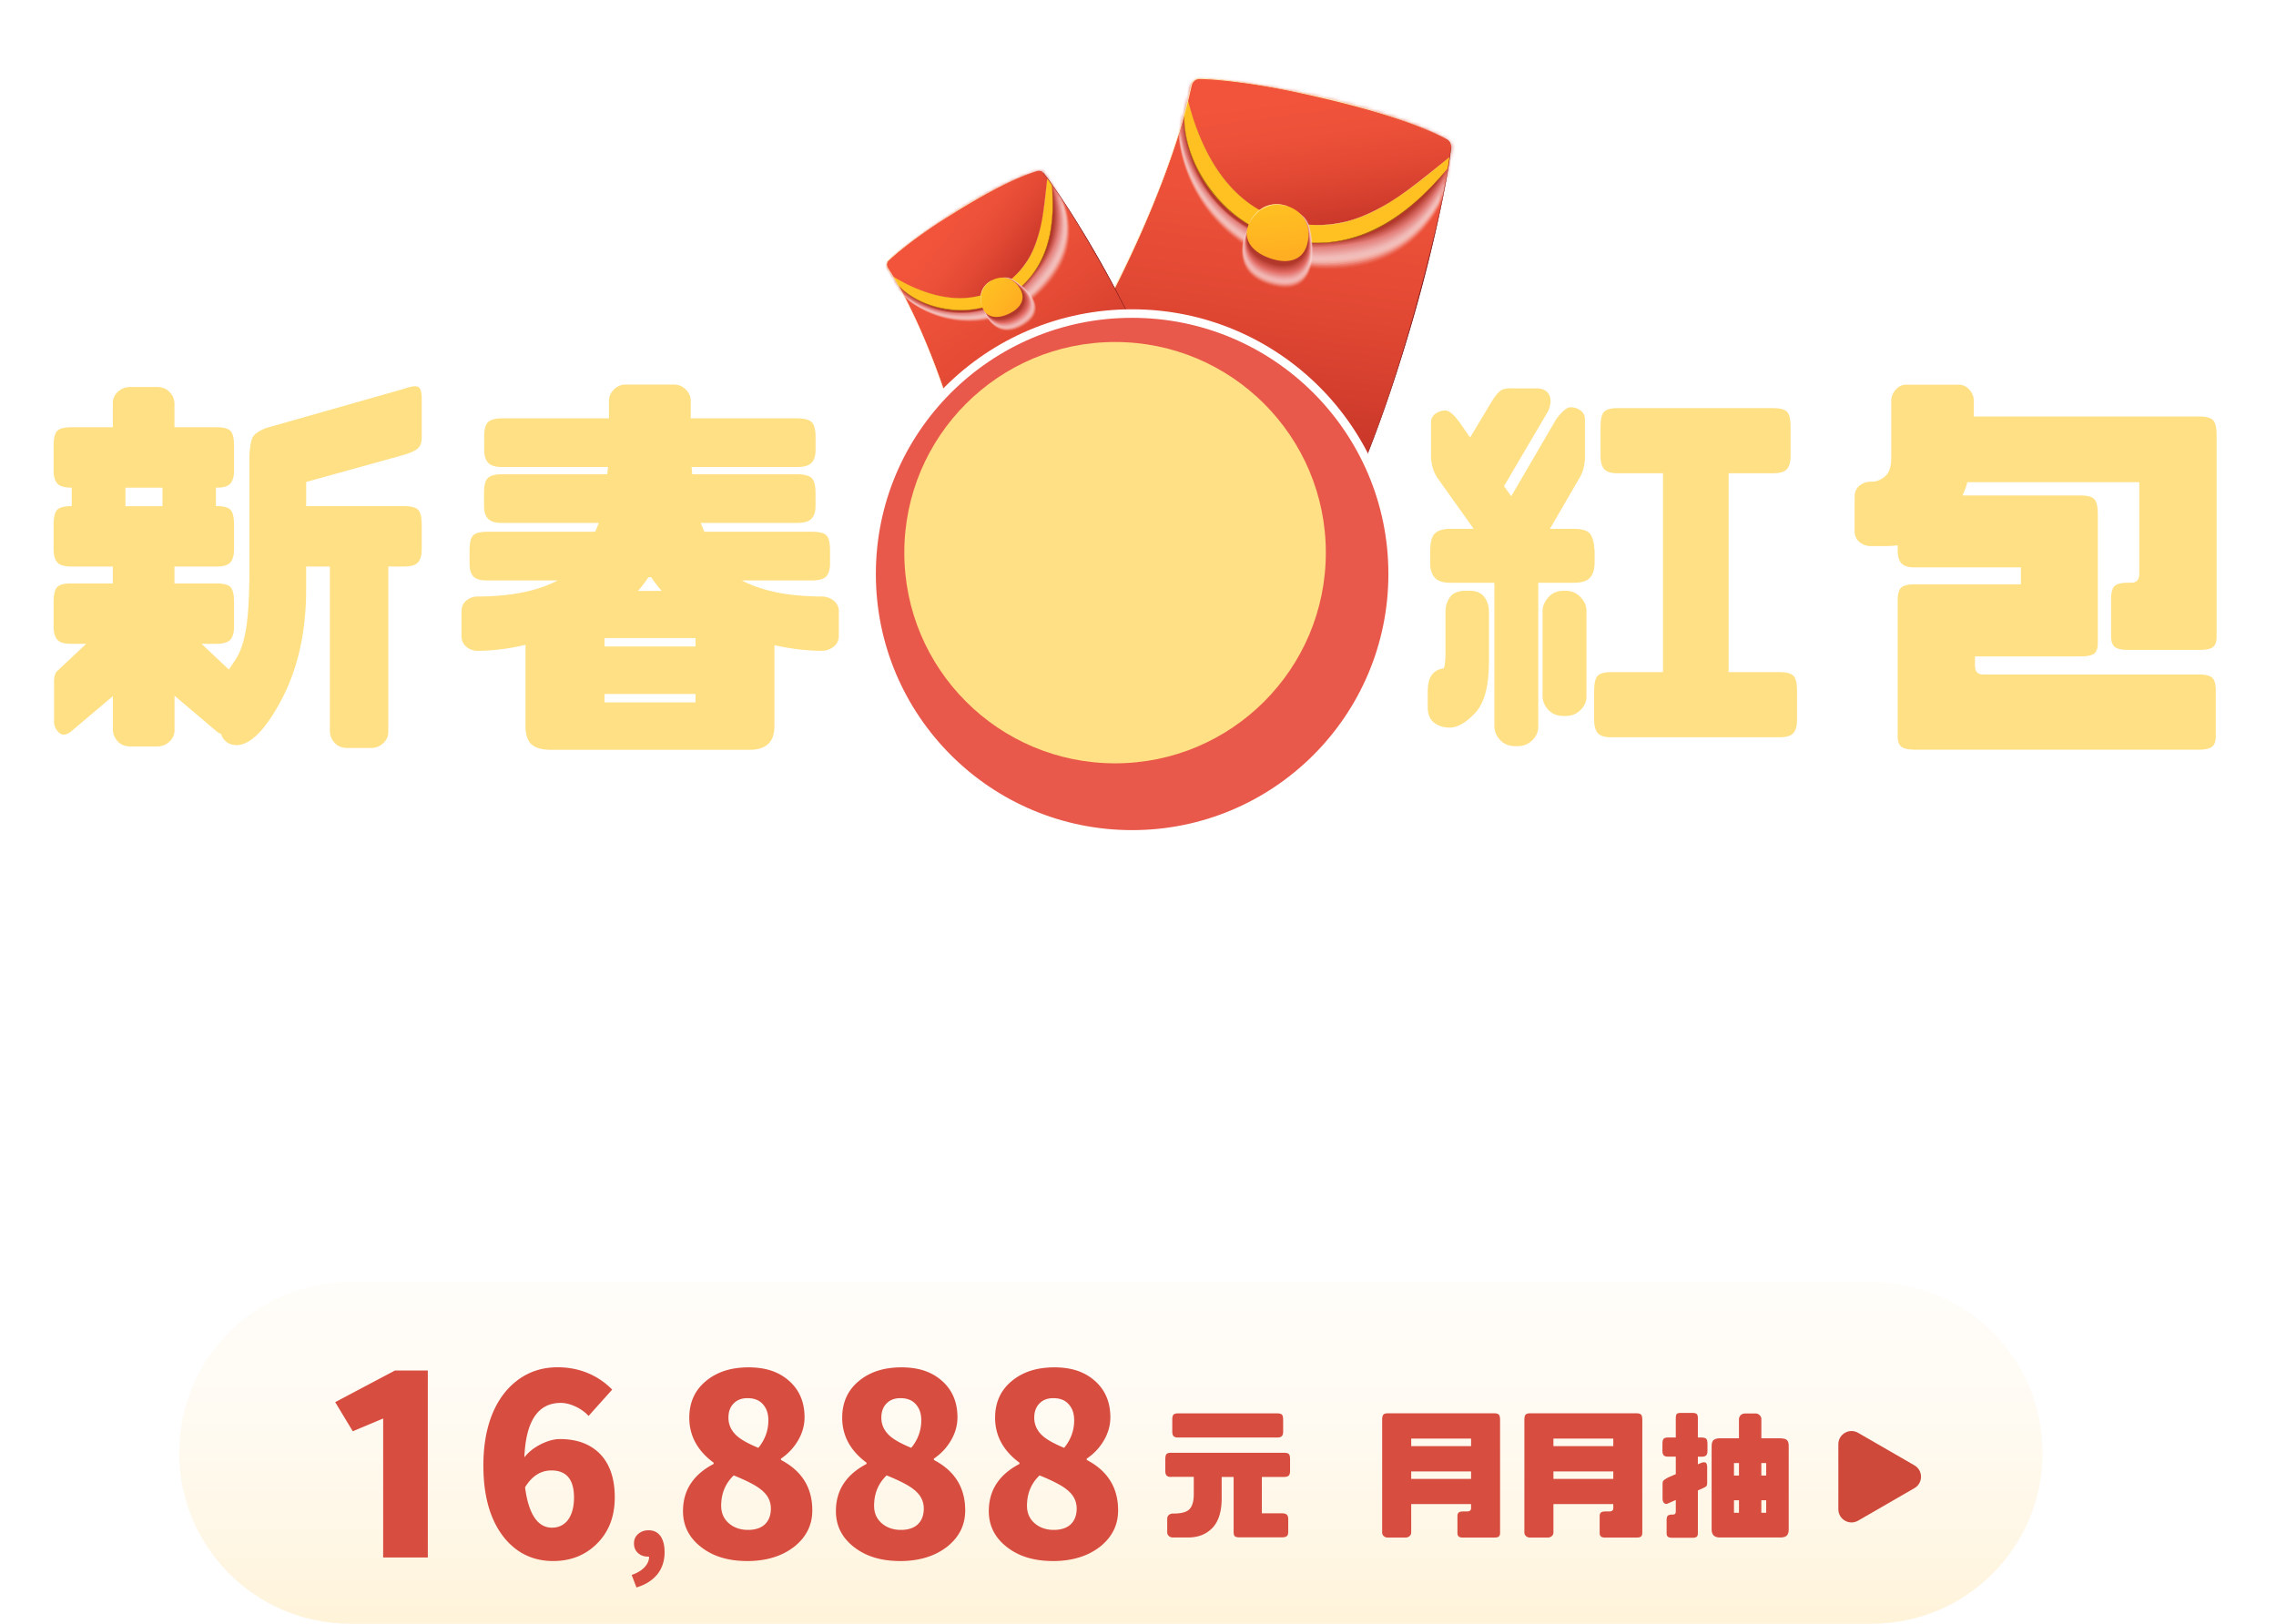 <svg width="534" height="381" viewBox="0 0 534 381" fill="none" xmlns="http://www.w3.org/2000/svg"><g filter="url(#filter0_d_1305_4171)"><path d="M94.682 275.665H73.713c-1.516 0-2.552-.254-3.12-.752-.567-.509-.85-1.32-.85-2.454v-11.332c0-1.134.283-1.955.85-2.453.567-.499 1.604-.753 3.12-.753h3.12c1.448-.186 2.171-.91 2.171-2.171v-2.835H38.29v19.27c0 1.007-.342 1.828-1.037 2.454-.694.626-1.545.978-2.552 1.036H22.132c-1.007-.058-1.858-.41-2.552-1.036-.695-.626-1.037-1.447-1.037-2.454v-76.493c0-1.829.284-3.041.85-3.637.568-.597 1.605-.9 3.12-.9h72.081c1.633 0 2.738.303 3.306.9.567.596.85 1.808.85 3.637v76.777c0 1.134-.263 1.955-.801 2.453-.538.499-1.624.753-3.257.753l-.01-.01zm-15.688-67.332H38.28v5.103h40.715v-5.103zm0 27.385v-5.104H38.28v5.104h40.715z" fill="#fff"/></g><g filter="url(#filter1_d_1305_4171)"><path d="M201.336 275.665h-20.969c-1.515 0-2.552-.254-3.119-.752-.568-.509-.851-1.32-.851-2.454v-11.332c0-1.134.283-1.955.851-2.453.567-.499 1.604-.753 3.119-.753h3.12c1.448-.186 2.172-.91 2.172-2.171v-2.835h-40.715v19.27c0 1.007-.343 1.828-1.037 2.454-.695.626-1.545.978-2.553 1.036h-12.567c-1.008-.058-1.859-.41-2.553-1.036-.694-.626-1.037-1.447-1.037-2.454v-76.493c0-1.829.284-3.041.851-3.637.567-.597 1.604-.9 3.12-.9h72.08c1.634 0 2.739.303 3.306.9.567.596.851 1.808.851 3.637v76.777c0 1.134-.264 1.955-.802 2.453-.538.499-1.624.753-3.257.753l-.01-.01zm-15.677-67.332h-40.715v5.103h40.715v-5.103zm0 27.385v-5.104h-40.715v5.104h40.715z" fill="#fff"/></g><g filter="url(#filter2_d_1305_4171)"><path d="M233.424 241.193c-1.516 0-2.553-.333-3.12-.988-.567-.655-.851-1.681-.851-3.07v-9.063c0-1.828.284-3.021.851-3.588.567-.567 1.604-.85 3.12-.85h76.892c1.633 0 2.709.283 3.208.85.499.567.821 1.76.949 3.588v9.063c0 1.389-.284 2.406-.851 3.07-.568.665-1.673.988-3.306.988h-76.892z" fill="#fff"/></g><g filter="url(#filter3_d_1305_4171)"><path d="M370.593 248.847c1.134-.185 2.093.098 2.885.851.782.753 1.183 1.701 1.183 2.835v7.46c.059 1.574-.185 2.679-.753 3.304-.567.626-1.643 1.164-3.208 1.604l-32.216 8.877c-1.515.381-2.533.42-3.071.137-.537-.284-.831-1.183-.899-2.689v-9.728c0-1.192.254-2.062.753-2.6.499-.538 1.349-1.027 2.552-1.467v-25.214c.059-.948.46-1.789 1.184-2.552.724-.752 1.711-1.134 2.973-1.134h3.589c1.135 0 2.093.382 2.885 1.134.783.753 1.184 1.604 1.184 2.552v22.008l2.171-.47v-27.854h-11.521c-1.76 0-3.149-.342-4.157-1.036-1.007-.694-1.516-2.17-1.516-4.439V196.63c0-2.014.489-3.461 1.468-4.341.978-.88 2.347-1.32 4.107-1.32h28.999c2.014 0 3.481.43 4.391 1.271.909.851 1.369 2.278 1.369 4.292v15.956c.626-.695 1.467-1.418 2.504-2.171 1.037-.753 2.161-2.688 3.354-5.807 1.194-3.119 1.761-5.71 1.702-7.792v-1.985c0-1.007.343-1.916 1.037-2.737.694-.822 1.516-1.223 2.455-1.223h24.842c1.007 0 1.858.391 2.552 1.183.695.792 1.037 1.78 1.037 2.973v6.325c0 6.678-2.611 13.785-7.844 21.343l1.986 1.984a4513.089 4513.089 0 0011.804 11.478c.499.47 1.027.988 1.555 1.555.538.567.802 1.359.802 2.366v7.176c0 1.007-.342 1.828-1.036 2.454-.695.626-1.546.978-2.553 1.036-.382 0-.949-.215-1.702-.665v20.492c0 2.073-.44 3.481-1.32 4.205-.88.723-2.328 1.085-4.343 1.085h-27.11c-1.761 0-3.15-.342-4.157-1.037-1.007-.694-1.516-2.17-1.516-4.438v-19.925c-.44.185-.792.283-1.037.283-1.007-.058-1.858-.41-2.552-1.036-.695-.626-1.037-1.447-1.037-2.454v-7.176c0-1.007.264-1.789.802-2.366a39.271 39.271 0 011.555-1.555c.499-.469 4.44-4.292 11.805-11.478l1.985-1.984a51.606 51.606 0 01-3.12-5.192c-4.156 5.29-7.335 7.929-9.545 7.929-1.008-.058-1.761-.332-2.269-.801-.509-.47-.851-.861-1.037-1.183-.186.625-.616 1.212-1.271 1.75-.665.537-1.995.801-4.01.801h-5.673v3.403h5.106c1.633 0 2.738.283 3.305.85.567.567.851 1.76.851 3.588v7.558c0 1.388-.284 2.405-.851 3.07-.567.664-1.672.987-3.305.987h-5.106v5.289l6.993-1.789.01-.01zm-21.155-35.509h10.582v-9.913h-10.582v9.913zm44.393 49.862h8.694v-14.822h-8.694V263.2zm7.276-55.435c.382-1.447.695-2.893.949-4.34h-6.993c.254 1.447.567 2.893.949 4.34.381 1.516 1.232 3.276 2.552 5.29 1.321-2.014 2.172-3.774 2.553-5.29h-.01zm-6.044 28.148h6.993l-3.492-3.588-3.491 3.588h-.01z" fill="#fff"/></g><g filter="url(#filter4_d_1305_4171)"><path d="M444.678 190.861h31.365a7.023 7.023 0 011.888.47 5.614 5.614 0 011.789-.47h7.932c1.32.127 2.455.665 3.404 1.604.694.694 1.134 1.476 1.32 2.366a172.8 172.8 0 012.641-2.738c.821-.694 2.171-1.036 4.058-1.036h5.575c2.142 0 3.56.381 4.255 1.134.694.753.127 2.073-1.702 3.969l-10.68 9.728c.626.949 1.32 1.701 2.073 2.268l3.492-3.402c1.76-1.701 3.051-2.913 3.873-3.637.821-.723 2.171-1.085 4.059-1.085h5.574c2.074 0 3.482.362 4.206 1.085.723.724.176 2.063-1.653 4.018l-6.993 6.424c.822.068 1.672.097 2.553.097h.381c1.389.069 2.563.509 3.541 1.32.978.822 1.467 1.858 1.467 3.119v2.552c0 1.32-.489 2.395-1.467 3.207-.978.821-2.162 1.231-3.541 1.231h-3.022v1.604c0 1.193.626 1.789 1.888 1.789 1.516 0 2.552.235 3.119.704.568.469.851 1.369.851 2.689v4.536c0 1.007-.283 1.73-.851 2.17-.567.44-1.603.665-3.119.665h-9.262c-1.643 0-2.729-.215-3.257-.665-.538-.44-.802-1.163-.802-2.17v-7.929h-9.819v7.929c0 1.007-.264 1.73-.802 2.17-.538.44-1.624.665-3.257.665h-9.262c-1.516 0-2.553-.215-3.12-.665-.567-.44-.851-1.163-.851-2.17v-4.536c0-1.32.284-2.22.851-2.689.567-.469 1.604-.704 3.12-.704 1.262 0 1.888-.596 1.888-1.789v-4.625c0-1.632.283-2.717.85-3.255.568-.538 1.604-.802 3.12-.802h3.775a22.48 22.48 0 01-2.269-1.985c-2.523-2.326-4.498-5.132-5.946-8.408-1.516 3.276-3.491 6.072-5.956 8.408a22.182 22.182 0 01-3.775 3.021c.44.568.665 1.575.665 3.021v18.987c0 1.007-.264 1.73-.802 2.17-.538.44-1.624.665-3.257.665h-12v2.552h12.088c1.516 0 2.553.205 3.12.616.567.41.851 1.31.851 2.688v25.117c0 1.007-.284 1.73-.851 2.17-.567.44-1.604.665-3.12.665h-16.626c-1.643 0-2.729-.225-3.257-.665-.538-.44-.802-1.163-.802-2.17v-5.387c0-1.261.284-2.122.851-2.601.567-.469 1.604-.704 3.12-.704h6.709v-8.212h-11.903c-1.643 0-2.728-.205-3.256-.616-.538-.411-.802-1.115-.802-2.122v-19.543c0-1.389.283-2.298.85-2.738.568-.44 1.604-.665 3.12-.665h12.001v-2.551h-12.001c-1.516 0-2.552-.294-3.12-.9-.567-.596-.85-1.496-.85-2.688v-1.702c-.255-.185-.509-.381-.754-.567-.948-.821-1.418-1.887-1.418-3.206v-2.552c0-1.261.47-2.298 1.418-3.119.949-.821 2.113-1.261 3.492-1.32h1.516l-2.171-2.268c-1.829-1.955-2.377-3.285-1.653-4.018.724-.733 2.122-1.085 4.205-1.085h5.575c1.888 0 3.247.342 4.059 1.036.753.753 1.917 1.985 3.491 3.686 2.71-1.516 4.597-3.774 5.673-6.795h-17.663c-1.32 0-2.455-.43-3.404-1.271-.948-.841-1.418-1.907-1.418-3.168v-1.887c0-1.261.47-2.375 1.418-3.353.949-.978 2.074-1.525 3.404-1.652v-.03zm31.365 48.64h37.126c1.007.068 1.858.42 2.552 1.085.695.665 1.066 1.427 1.135 2.317v3.686c0 1.642-.792 4.057-2.357 7.274-1.135 2.327-3.277 4.751-6.426 7.274 2.201.508 4.538 1.036 6.993 1.603 1.008.059 1.858.362 2.553.899.694.538 1.036 1.271 1.036 2.22v6.325c0 .88-.342 1.584-1.036 2.122-.695.538-1.545.831-2.553.899-3.208-.068-6.924-.85-11.149-2.366-3.022-1.134-6.455-2.581-10.299-4.34a97.682 97.682 0 01-6.611 2.923c-5.8 2.454-10.172 3.715-13.135 3.774-1.008-.069-1.858-.362-2.553-.9-.694-.538-1.036-1.242-1.036-2.121v-6.326c0-.948.342-1.682 1.036-2.219.695-.538 1.545-.831 2.553-.9a46.45 46.45 0 005.105-.85 37.702 37.702 0 01-2.171-2.171c-2.142-2.454-3.306-4.341-3.492-5.67 0-.88.216-1.496.665-1.838.441-.343 1.164-.519 2.172-.519h7.081c.948 0 1.701.176 2.269.519.567.352 1.232.87 1.985 1.554 1.447 1.32 3.531 2.552 6.24 3.686 5.164-2.073 8.342-4.624 9.545-7.645h-27.208c-.949 0-1.761-.284-2.455-.851-.695-.567-1.037-1.291-1.037-2.17v-3.872c0-.88.342-1.652 1.037-2.317a3.793 3.793 0 012.455-1.085h-.02z" fill="#fff"/></g><g filter="url(#filter5_d_1305_4171)"><path d="M46.868 166.654l-9.918-8.408v8.125c0 1.007-.39 1.887-1.183 2.64-.792.752-1.75 1.134-2.885 1.134h-6.24c-1.261 0-2.25-.382-2.973-1.134-.724-.753-1.115-1.643-1.183-2.64v-8.027l-9.83 8.31c-1.134.88-2.093.949-2.885.186-.792-.753-1.154-1.701-1.085-2.835v-8.496c-.059-1.516.176-2.513.704-3.021.538-.499 2.817-2.64 6.846-6.423h-3.687c-1.516 0-2.553-.333-3.12-.988-.567-.665-.85-1.682-.85-3.07v-5.67c0-1.829.283-3.021.85-3.588.567-.567 1.604-.851 3.12-.851h9.917v-3.969h-9.731c-1.643 0-2.739-.333-3.306-.988-.567-.665-.85-1.681-.85-3.07v-5.67c0-1.828.283-3.021.85-3.588.567-.567 1.672-.851 3.306-.851h.098v-4.341h-.098c-1.643 0-2.739-.332-3.306-.987-.567-.665-.85-1.682-.85-3.07v-5.67c0-1.829.283-3.022.85-3.589.567-.567 1.672-.85 3.306-.85h9.731v-5.759c0-.948.391-1.789 1.183-2.551.783-.753 1.751-1.135 2.886-1.135h6.24c1.261 0 2.249.382 2.973 1.135.723.752 1.114 1.603 1.183 2.551v5.759h10.015c1.516 0 2.553.283 3.12.85.567.567.85 1.76.85 3.588v5.671c0 1.388-.283 2.405-.85 3.07s-1.604.987-3.12.987h-.284v4.341h.284c1.516 0 2.553.284 3.12.851.567.567.85 1.76.85 3.588v5.67c0 1.389-.283 2.405-.85 3.07s-1.604.988-3.12.988H36.93v3.969h9.83c1.632 0 2.738.284 3.305.851.567.567.85 1.759.85 3.588v5.67c0 1.388-.283 2.405-.85 3.07s-1.673.988-3.306.988H43.27l6.425 6.042a69.49 69.49 0 001.516-2.269c1.193-1.759 2.044-4.262 2.553-7.508.498-3.246.753-7.763.753-13.551v-26.817c.127-2.269.41-3.764.85-4.488.44-.723 1.448-1.398 3.023-2.034l32.587-9.258c1.575-.567 2.631-.694 3.17-.381.537.313.801 1.231.801 2.737v8.975c0 1.193-.264 2.063-.802 2.601-.538.538-1.594 1.056-3.168 1.554l-23.14 6.424v5.67H90.79c1.633 0 2.738.284 3.305.851.568.567.851 1.76.851 3.588v5.67c0 1.389-.283 2.405-.85 3.07-.568.665-1.673.988-3.306.988h-3.688v38.813c0 1.007-.39 1.887-1.183 2.64-.792.753-1.75 1.134-2.885 1.134h-5.477c-1.262 0-2.25-.381-2.973-1.134-.724-.753-1.115-1.642-1.184-2.64v-38.813h-5.574v5.758c-.059 9.826-1.986 18.302-5.76 25.449-3.776 7.147-7.336 10.715-10.671 10.715-1.007-.058-1.81-.361-2.406-.899-.597-.538-.959-1.115-1.086-1.75-.313-.059-.665-.254-1.036-.567v.019zm-21.439-57.223v4.341h8.695v-4.341H25.43z" fill="#FFE084"/></g><g filter="url(#filter6_d_1305_4171)"><path d="M113.754 104.582c-1.516 0-2.582-.333-3.208-.988-.625-.665-.948-1.681-.948-3.07v-2.923c0-1.828.313-3.021.948-3.588.626-.567 1.702-.85 3.208-.85h25.126v-4.058c0-1.007.362-1.887 1.085-2.64.724-.752 1.585-1.163 2.602-1.232h11.717c1.066.06 1.965.47 2.689 1.232.724.753 1.086 1.643 1.086 2.64v4.057h24.939c1.634 0 2.768.284 3.404.85.626.568.949 1.76.949 3.589v2.923c0 1.389-.313 2.405-.949 3.07-.626.665-1.761.988-3.404.988h-24.753c.058.567.127 1.134.185 1.701h24.559c1.633 0 2.767.283 3.403.85.626.567.949 1.76.949 3.588v3.021c0 1.32-.313 2.317-.949 2.973-.626.664-1.76.987-3.403.987h-22.573c.254.694.538 1.388.851 2.073h25.223c1.702 0 2.836.283 3.403.85.568.567.851 1.76.851 3.588v3.021c0 1.32-.283 2.317-.851 2.972-.567.665-1.701.988-3.403.988h-16.441c4.783 2.522 11.111 3.774 18.984 3.774a4.43 4.43 0 012.64 1.036c.753.626 1.135 1.447 1.135 2.454v5.759c0 1.007-.382 1.828-1.135 2.454a4.467 4.467 0 01-2.64 1.036c-3.658 0-7.433-.44-11.336-1.32v18.889c0 2.014-.508 3.461-1.515 4.341-1.008.879-2.426 1.319-4.255 1.319h-46.671c-2.073 0-3.589-.42-4.538-1.271-.949-.85-1.418-2.278-1.418-4.301v-19.075c-3.903.949-7.717 1.418-11.433 1.418-1.008-.059-1.859-.411-2.553-1.036-.694-.626-1.037-1.447-1.037-2.454v-5.759c0-1.007.343-1.828 1.037-2.454.694-.626 1.545-.978 2.553-1.036 7.873 0 14.201-1.261 18.983-3.774h-16.626c-1.575 0-2.641-.333-3.208-.988-.567-.664-.851-1.652-.851-2.972v-3.021c0-1.828.284-3.021.851-3.588.567-.567 1.633-.85 3.208-.85h25.409c.313-.694.596-1.389.851-2.073h-22.769c-1.516 0-2.582-.332-3.208-.987-.626-.665-.948-1.653-.948-2.973v-3.021c0-1.828.313-3.021.948-3.588.626-.567 1.702-.85 3.208-.85h24.754c.059-.567.127-1.134.186-1.701h-24.94.039zm24.089 40.133v1.985h21.35v-1.985h-21.35zm0 13.121v1.984h21.35v-1.984h-21.35zm10.954-27.385h-.665a30.572 30.572 0 01-2.455 3.207h5.575a30.572 30.572 0 01-2.455-3.207z" fill="#FFE084"/></g><g filter="url(#filter7_d_1305_4171)"><path d="M330.992 157.044c0-1.633.333-2.884.988-3.735.665-.85 1.555-1.339 2.69-1.466.254-.254.41-1.261.469-3.021v-10.295c0-1.32.362-2.474 1.086-3.451.723-.978 1.965-1.467 3.736-1.467h.753c1.633 0 2.816.489 3.54 1.467.724.977 1.086 2.16 1.086 3.539v11.712c0 5.73-1.105 9.748-3.306 12.045-2.2 2.298-4.186 3.413-5.956 3.354-1.389 0-2.582-.381-3.589-1.134-1.008-.753-1.516-1.985-1.516-3.686v-3.872l.019.01zm5.291-25.302c-1.76 0-2.992-.411-3.687-1.232-.694-.821-1.037-1.887-1.037-3.207v-3.021c0-2.014.362-3.383 1.086-4.106.724-.724 1.937-1.085 3.638-1.085h5.477l-8.597-12.084c-.821-1.262-1.291-2.796-1.418-4.625V94.17c0-.948.382-1.672 1.135-2.17.753-.5 1.545-.724 2.367-.665.821.058 1.858.948 3.12 2.64l2.552 3.685 5.389-8.975c.88-1.32 1.653-2.092 2.318-2.317.665-.225 1.467-.303 2.406-.235h5.672c1.389.059 2.318.587 2.788 1.555.469.977.391 2.22-.235 3.735l-10.387 17.656 1.702 2.366 10.582-18.135c1.321-1.76 2.397-2.68 3.208-2.738.822-.059 1.604.156 2.367.665.753.508 1.135 1.232 1.135 2.17v9.347c-.127 1.828-.597 3.373-1.418 4.624l-6.798 11.713h5.575c1.888 0 3.149.361 3.775 1.085.626.723 1.008 2.092 1.135 4.106v2.64c0 1.574-.343 2.767-1.037 3.588-.694.821-1.985 1.232-3.873 1.232h-8.313v33.808c0 1.193-.47 2.249-1.418 3.168-.949.909-2.074 1.368-3.404 1.368h-.567c-1.448 0-2.611-.459-3.492-1.368-.88-.91-1.359-1.966-1.418-3.168v-33.808h-10.328zm31.933 26.72c0 1.192-.47 2.248-1.418 3.167-.949.91-2.074 1.369-3.404 1.369h-.567c-1.448 0-2.611-.459-3.492-1.369-.88-.909-1.359-1.965-1.418-3.167v-20.209c.059-1.134.538-2.19 1.418-3.167.881-.978 2.044-1.467 3.492-1.467h.567c1.32 0 2.455.489 3.404 1.467.948.977 1.418 2.033 1.418 3.167v20.209zm7.276-52.413c-1.516 0-2.552-.333-3.12-.988-.567-.655-.851-1.681-.851-3.07v-6.795c0-1.828.284-3.02.851-3.588.568-.567 1.604-.85 3.12-.85h36.461c1.633 0 2.738.283 3.306.85.567.567.85 1.76.85 3.588v6.795c0 1.389-.283 2.405-.85 3.07-.568.665-1.673.988-3.306.988h-10.387v46.654h11.903c1.633 0 2.738.284 3.306.851.567.567.85 1.76.85 3.588v6.795c0 1.388-.283 2.405-.85 3.07-.568.664-1.673.987-3.306.987h-39.483c-1.516 0-2.553-.332-3.12-.987-.567-.665-.851-1.682-.851-3.07v-6.795c0-1.828.284-3.021.851-3.588.567-.567 1.604-.851 3.12-.851h12.186v-46.654h-10.68z" fill="#FFE084"/></g><g filter="url(#filter8_d_1305_4171)"><path d="M443.231 85.263h12.284c1.007 0 1.858.39 2.553 1.183.694.792 1.036 1.681 1.036 2.688v3.588h52.804c1.633 0 2.738.284 3.305.85.568.568.851 1.76.851 3.589v47.222c0 1.134-.264 1.936-.802 2.405-.538.469-1.623.704-3.257.704h-16.724c-1.516 0-2.552-.235-3.12-.704-.567-.469-.85-1.271-.85-2.405v-8.878c0-1.515.283-2.512.85-3.021.568-.498 1.604-.752 3.12-.752h.753c1.262 0 1.888-.695 1.888-2.073v-21.528h-40.334a20.076 20.076 0 01-1.134 3.118h27.58c1.633 0 2.738.284 3.306.851.567.567.851 1.76.851 3.588v30.22c0 1.134-.264 1.936-.802 2.405-.538.469-1.624.704-3.257.704h-24.754v2.17c0 1.389.626 2.073 1.888 2.073h50.632c1.516 0 2.553.254 3.12.753.567.508.851 1.515.851 3.021v10.764c0 1.134-.284 1.936-.851 2.405-.567.469-1.604.704-3.12.704h-66.506c-1.633 0-2.738-.235-3.305-.704-.568-.469-.851-1.271-.851-2.405v-31.921c0-1.515.283-2.513.851-3.021.567-.499 1.604-.753 3.12-.753h24.939v-3.969h-24.939c-1.516 0-2.553-.333-3.12-.988-.568-.655-.851-1.681-.851-3.07v-1.134c-.88.127-1.761.186-2.641.186h-3.873c-1.007-.059-1.858-.411-2.552-1.036-.695-.626-1.037-1.447-1.037-2.454v-8.125c0-1.007.342-1.828 1.037-2.454.694-.625 1.545-.977 2.552-1.036h.665c1.066-.059 2.064-.499 2.973-1.32.91-.821 1.37-2.239 1.37-4.253V89.134c0-1.007.342-1.906 1.036-2.688.695-.782 1.516-1.183 2.455-1.183h.01z" fill="#FFE084"/></g><g filter="url(#filter9_d_1305_4171)"><path d="M277.514 13.415c12.831.244 44.989 7.039 57.889 14.244a2.044 2.044 0 011.027 1.975c-2.142 19.925-17.38 74.274-27.678 87.737-16.715-2.122-54.29-16.152-69.283-25.81 8.831-9.455 30.191-48.2 36.02-76.533a2.018 2.018 0 012.025-1.623v.01z" fill="url(#paint0_linear_1305_4171)"/><mask id="mask0_1305_4171" style="mask-type:luminance" maskUnits="userSpaceOnUse" x="239" y="13" width="98" height="105"><path d="M277.514 13.415c12.831.244 44.989 7.039 57.889 14.244a2.044 2.044 0 011.027 1.975c-2.142 19.925-17.38 74.274-27.678 87.737-16.715-2.122-54.29-16.152-69.283-25.81 8.831-9.455 30.191-48.2 36.02-76.533a2.018 2.018 0 012.025-1.623v.01z" fill="#fff"/></mask><g style="mix-blend-mode:multiply" mask="url(#mask0_1305_4171)"><path opacity=".06" d="M337.231 26.584c-13.33-7.684-46.994-14.068-60.578-13.853-1.047.02-2.132 1.594-2.367 2.708-.509 2.366-1.428 3.852-1.956 7.567-.655 16.337 12.567 36.458 37.742 35.08 8.166-.46 20.734-3.657 26.553-21.128.489-2.493 1.389-6.727 1.575-8.213.117-.91-.245-1.73-.969-2.15v-.01z" fill="#FDF7F6"/><path opacity=".12" d="M337.192 26.702c-13.321-7.714-46.877-14.079-60.462-13.883-1.046.01-2.151 1.515-2.386 2.62-.518 2.366-1.389 3.842-1.946 7.518-.704 16.073 12.548 36.174 37.468 34.786 8.655-.508 20.851-3.754 26.71-20.913.489-2.492 1.369-6.51 1.555-8.007.117-.909-.216-1.7-.939-2.121z" fill="#FBEEEE"/><path opacity=".19" d="M337.153 26.819c-13.311-7.743-46.759-14.088-60.354-13.922-1.046.01-2.171 1.437-2.406 2.542-.518 2.366-1.349 3.832-1.946 7.47-.763 15.808 12.519 35.9 37.194 34.482 9.135-.548 20.979-3.862 26.857-20.698.499-2.493 1.349-6.296 1.545-7.792.117-.909-.176-1.662-.9-2.082h.01z" fill="#FAE6E5"/><path opacity=".25" d="M337.114 26.946c-13.291-7.763-46.642-14.098-60.236-13.961-1.047.01-2.181 1.349-2.436 2.463-.528 2.366-1.31 3.833-1.936 7.42-.812 15.546 12.489 35.618 36.93 34.19 9.624-.596 21.096-3.96 27.013-20.482.499-2.493 1.34-6.081 1.535-7.577.118-.91-.146-1.633-.87-2.053z" fill="#F8DEDC"/><path opacity=".31" d="M337.076 27.063c-13.282-7.792-46.525-14.108-60.119-14-1.047 0-2.201 1.27-2.455 2.385-.528 2.366-1.262 3.823-1.936 7.382-.871 15.28 12.46 35.382 36.656 33.896 10.103-.626 21.223-4.057 27.169-20.267.509-2.493 1.321-5.876 1.516-7.362.118-.91-.107-1.604-.831-2.024v-.01z" fill="#F6D5D4"/><path opacity=".38" d="M337.036 27.18c-13.272-7.82-46.407-14.117-60.011-14.039-1.047 0-2.22 1.193-2.475 2.298-.538 2.366-1.222 3.813-1.926 7.332-.93 15.008 12.44 35.109 36.382 33.603 10.592-.665 21.35-4.155 27.316-20.052.509-2.493 1.301-5.66 1.506-7.147.127-.909-.078-1.574-.792-1.994z" fill="#F4CDCB"/><path opacity=".44" d="M336.998 27.307c-13.253-7.85-46.29-14.127-59.894-14.068-1.047 0-2.24 1.114-2.494 2.219-.538 2.366-1.184 3.803-1.917 7.284-.978 14.743 12.411 34.825 36.108 33.31 11.071-.715 21.468-4.264 27.473-19.838.518-2.493 1.291-5.446 1.496-6.932.127-.909-.039-1.535-.763-1.965l-.009-.01z" fill="#F2C4C2"/><path opacity=".5" d="M336.958 27.425c-13.242-7.88-46.172-14.137-59.786-14.107-1.047 0-2.259 1.036-2.514 2.14-.547 2.367-1.144 3.794-1.916 7.235-1.037 14.48 12.381 34.542 35.834 33.016 11.56-.752 21.595-4.36 27.62-19.622.518-2.493 1.271-5.23 1.476-6.726.128-.91 0-1.506-.723-1.936h.009z" fill="#F1BCBA"/><path opacity=".56" d="M336.918 27.543c-13.232-7.91-46.064-14.147-59.669-14.147-1.046 0-2.278.948-2.533 2.062-.547 2.366-1.105 3.784-1.907 7.186-1.085 14.216 12.353 34.258 35.561 32.723 12.039-.802 21.712-4.458 27.776-19.407.528-2.493 1.262-5.015 1.467-6.511.127-.91.029-1.476-.695-1.907z" fill="#EFB4B1"/><path opacity=".62" d="M336.88 27.67c-13.213-7.94-45.948-14.157-59.562-14.187-1.046 0-2.298.87-2.552 1.975-.558 2.366-1.066 3.774-1.907 7.137-1.145 13.952 12.323 33.935 35.287 32.43 12.528-.87 21.839-4.556 27.922-19.192.538-2.483 1.242-4.8 1.457-6.296.127-.91.059-1.447-.655-1.877l.01.01z" fill="#EDABA8"/><path opacity=".69" d="M336.84 27.787c-13.204-7.959-45.831-14.167-59.445-14.216-1.046 0-2.318.792-2.572 1.897-.557 2.366-1.027 3.764-1.897 7.088-1.203 13.688 12.294 33.652 35.023 32.126 13.007-.919 21.966-4.663 28.079-18.976.538-2.483 1.222-4.595 1.447-6.081.127-.91.098-1.408-.626-1.848l-.009.01z" fill="#EBA39F"/><path opacity=".75" d="M336.8 27.904c-13.193-7.988-45.713-14.186-59.327-14.255-1.046 0-2.337.714-2.591 1.819-.568 2.366-.988 3.754-1.888 7.049-1.252 13.414 12.264 33.378 34.749 31.833 13.497-.958 22.084-4.761 28.236-18.762.547-2.483 1.212-4.38 1.428-5.866.137-.909.127-1.378-.587-1.818h-.02z" fill="#E99B97"/><path opacity=".81" d="M336.762 28.03c-13.183-8.016-45.595-14.195-59.219-14.293-1.046 0-2.347.626-2.621 1.74-.567 2.366-.949 3.745-1.888 7-1.31 13.15 12.245 33.095 34.476 31.54 13.976-1.007 22.211-4.859 28.382-18.546.548-2.483 1.193-4.165 1.418-5.65.137-.91.157-1.35-.557-1.78l.009-.01z" fill="#E7928E"/><path opacity=".88" d="M336.724 28.148c-13.165-8.046-45.478-14.205-59.102-14.332-1.047-.01-2.367.547-2.641 1.652-.577 2.366-.9 3.744-1.878 6.951-1.359 12.886 12.216 32.81 34.202 31.247 14.465-1.056 22.328-4.957 28.538-18.322.558-2.483 1.184-3.95 1.409-5.446.137-.909.195-1.32-.519-1.75h-.009z" fill="#E68A85"/><path opacity=".94" d="M336.684 28.265c-13.154-8.075-45.36-14.215-58.994-14.371-1.047-.01-2.386.469-2.66 1.574-.577 2.366-.861 3.735-1.878 6.902-1.418 12.622 12.186 32.537 33.928 30.953 14.944-1.095 22.455-5.064 28.685-18.106.557-2.483 1.164-3.735 1.389-5.23.137-.91.225-1.281-.489-1.721h.019z" fill="#E4817D"/><path d="M336.645 28.392c-13.144-8.104-45.243-14.225-58.877-14.4-1.046-.01-2.406.39-2.68 1.495-.586 2.366-.821 3.725-1.868 6.854-1.476 12.358 12.157 32.253 33.654 30.66 15.433-1.144 22.583-5.162 28.842-17.892.567-2.483 1.144-3.52 1.379-5.015.137-.91.264-1.252-.45-1.692v-.01z" fill="#E27974"/><path d="M336.567 28.363c-13.125-8.046-45.234-14.205-58.818-14.391-1.047-.01-2.367.41-2.641 1.505-.567 2.347-.812 3.706-1.848 6.815-1.418 12.26 11.853 32.185 33.536 30.64 15.306-1.105 22.583-5.24 28.91-17.901.548-2.464 1.115-3.461 1.34-4.937.137-.9.225-1.271-.489-1.711l.01-.02z" fill="#DF756F"/><path d="M336.489 28.344c-13.106-7.988-45.224-14.196-58.75-14.382-1.046-.01-2.337.42-2.601 1.515-.558 2.327-.812 3.677-1.82 6.766-1.359 12.162 11.551 32.107 33.419 30.611 15.179-1.056 22.593-5.309 28.979-17.92.538-2.445 1.076-3.393 1.301-4.86.137-.9.186-1.29-.528-1.73z" fill="#DC716B"/><path d="M336.41 28.325c-13.096-7.94-45.204-14.186-58.691-14.372-1.037-.02-2.298.44-2.562 1.525-.548 2.307-.802 3.656-1.79 6.717-1.311 12.074 11.247 32.038 33.301 30.591 15.052-1.017 22.593-5.387 29.048-17.93.528-2.435 1.046-3.325 1.252-4.791.127-.89.156-1.31-.558-1.74z" fill="#D96D66"/><path d="M336.332 28.305c-13.076-7.88-45.194-14.166-58.632-14.372-1.037-.02-2.269.46-2.514 1.535-.538 2.288-.792 3.637-1.77 6.678-1.252 11.976 10.944 31.97 33.174 30.572 14.925-.968 22.593-5.466 29.126-17.94.518-2.416 1.007-3.266 1.213-4.713.127-.88.117-1.33-.597-1.76z" fill="#D66962"/><path d="M336.254 28.285c-13.057-7.82-45.185-14.156-58.564-14.362-1.027-.02-2.23.48-2.474 1.545-.528 2.278-.783 3.617-1.741 6.629-1.193 11.888 10.641 31.892 33.057 30.542 14.797-.928 22.602-5.533 29.194-17.95.508-2.395.978-3.197 1.174-4.634.117-.87.078-1.35-.626-1.78l-.02.01z" fill="#D3655D"/><path d="M336.185 28.256c-13.047-7.772-45.175-14.147-58.505-14.352-1.027-.02-2.201.498-2.435 1.554-.519 2.259-.773 3.598-1.722 6.59-1.144 11.79 10.338 31.823 32.94 30.523 14.68-.88 22.602-5.612 29.262-17.96.489-2.376.939-3.138 1.125-4.556.118-.87.039-1.369-.665-1.79v-.009z" fill="#D06159"/><path d="M336.107 28.237c-13.027-7.714-45.155-14.128-58.446-14.343-1.027-.02-2.162.508-2.397 1.564-.498 2.24-.762 3.579-1.692 6.541-1.085 11.703 10.035 31.745 32.823 30.503 14.553-.83 22.612-5.69 29.331-17.97.479-2.355.9-3.07 1.085-4.487.108-.86 0-1.388-.704-1.808z" fill="#CD5D54"/><path d="M336.029 28.217c-13.018-7.655-45.146-14.118-58.379-14.333-1.017-.02-2.122.528-2.357 1.574-.489 2.22-.753 3.56-1.672 6.492-1.037 11.605 9.731 31.677 32.695 30.484 14.426-.792 22.612-5.758 29.4-17.98.469-2.336.87-3 1.046-4.409.108-.85-.029-1.408-.733-1.828z" fill="#CA5950"/><path d="M335.951 28.198c-12.998-7.607-45.136-14.099-58.32-14.324-1.017-.019-2.093.548-2.318 1.575-.479 2.2-.753 3.529-1.643 6.452-.978 11.517 9.428 31.609 32.578 30.455 14.299-.743 22.622-5.837 29.478-17.99.459-2.316.831-2.942 1.007-4.33.108-.851-.068-1.428-.772-1.838h-.01z" fill="#C7544B"/><path d="M335.873 28.178c-12.978-7.548-45.116-14.088-58.261-14.313-1.007-.02-2.054.567-2.279 1.584-.469 2.18-.743 3.51-1.623 6.403-.919 11.42 9.135 31.53 32.46 30.435 14.172-.704 22.622-5.915 29.547-18.008.44-2.298.802-2.875.958-4.253.098-.841-.108-1.447-.812-1.858l.01.01z" fill="#C45046"/><path d="M335.795 28.149c-12.969-7.49-45.107-14.079-58.193-14.304-1.007-.02-2.024.587-2.239 1.594-.46 2.17-.734 3.49-1.595 6.364-.87 11.322 8.832 31.462 32.344 30.416 14.044-.655 22.631-5.983 29.614-18.019.43-2.278.763-2.815.919-4.174.098-.831-.137-1.467-.841-1.877h-.009z" fill="#C14C42"/><path d="M335.715 28.129c-12.949-7.44-45.097-14.059-58.134-14.294-1.007-.02-1.985.607-2.19 1.604-.441 2.15-.724 3.47-1.575 6.316-.812 11.233 8.528 31.383 32.216 30.396 13.917-.616 22.631-6.062 29.683-18.029.421-2.258.734-2.747.88-4.106.088-.831-.176-1.486-.88-1.887z" fill="#BE483D"/><path d="M335.637 28.11c-12.94-7.382-45.087-14.05-58.075-14.284-.998-.02-1.956.616-2.152 1.613-.43 2.131-.714 3.451-1.545 6.267-.763 11.135 8.225 31.315 32.098 30.366 13.791-.567 22.642-6.14 29.752-18.038.411-2.239.694-2.679.841-4.028.088-.821-.215-1.506-.919-1.906v.01z" fill="#BB4439"/><path d="M335.559 28.09c-12.919-7.323-45.067-14.04-58.006-14.274-.998-.02-1.917.635-2.113 1.623-.42 2.112-.704 3.431-1.525 6.228-.705 11.047 7.921 31.246 31.981 30.347 13.663-.528 22.641-6.209 29.82-18.048.391-2.22.655-2.62.792-3.95.078-.811-.254-1.525-.949-1.926z" fill="#B84034"/><path d="M335.48 28.07c-12.9-7.264-45.057-14.02-57.948-14.264-.997-.02-1.878.655-2.073 1.633-.411 2.092-.695 3.412-1.497 6.179-.645 10.95 7.619 31.168 31.855 30.327 13.545-.479 22.641-6.286 29.898-18.057.381-2.2.626-2.552.753-3.872.078-.802-.284-1.545-.988-1.946z" fill="#B53C30"/><path d="M335.412 28.041c-12.891-7.215-45.048-14.01-57.889-14.255a2.03 2.03 0 00-2.035 1.643c-.401 2.073-.694 3.383-1.476 6.14-.597 10.862 7.315 31.1 31.736 30.308 13.419-.44 22.651-6.365 29.967-18.068.372-2.18.587-2.483.714-3.803a2.007 2.007 0 00-1.027-1.955l.01-.01z" fill="#B2382B"/></g><path d="M335.384 27.66c-12.891-7.216-45.048-14.01-57.889-14.255a2.03 2.03 0 00-2.035 1.642c-.401 2.073-.694 3.383-1.476 6.14-.597 10.862 7.618 24.735 21.369 28.969 17.438 5.367 30.7-4.273 40.412-15.956.372-2.18.509-3.266.636-4.576a2.006 2.006 0 00-1.027-1.955l.01-.01z" fill="url(#paint1_linear_1305_4171)"/><path d="M273.876 21.51c-.596 10.861 7.619 24.735 21.37 28.968 17.438 5.367 30.7-4.273 40.412-15.956.186-1.105.313-1.926.411-2.64-13.086 10.784-23.502 19.427-39.591 14.529-13.34-4.067-19.277-17.843-21.78-27.972-.206.87-.47 1.819-.822 3.08v-.01z" fill="#FFC122"/><path d="M295.246 50.468c3.697 1.115 7.58 1.672 11.443 1.438 3.863-.216 7.658-1.213 11.169-2.826 7.061-3.236 12.861-8.662 17.79-14.567h.01c-4.89 5.954-10.66 11.419-17.732 14.724-3.54 1.593-7.364 2.57-11.237 2.766-3.873.206-7.756-.381-11.453-1.515v-.02h.01z" fill="#A57408"/><path d="M336.069 31.883c-4.86 4.057-9.77 8.134-15.247 11.36-2.729 1.614-5.663 2.914-8.734 3.725-3.061.841-6.298 1.046-9.447.704 3.159.313 6.367.01 9.428-.762 3.071-.792 5.975-2.141 8.724-3.706 2.758-1.574 5.33-3.441 7.843-5.377a334.15 334.15 0 007.424-5.954l.009.01z" fill="#FFEAB6"/><path d="M273.886 21.51c-.117 3.206.479 6.413 1.555 9.425 1.076 3.01 2.641 5.846 4.567 8.388 3.766 5.152 9.115 9.19 15.248 11.155v.02c-6.152-1.907-11.561-5.915-15.385-11.067a31.867 31.867 0 01-4.518-8.457c-1.056-3.031-1.633-6.238-1.487-9.454h.02v-.01z" fill="#A57408"/><path d="M296.478 46.41a25.616 25.616 0 01-8.216-4.223c-2.464-1.887-4.586-4.194-6.376-6.726-3.502-5.143-5.731-11.028-7.189-17.031h.02c1.506 5.973 3.775 11.84 7.315 16.923 1.761 2.532 3.864 4.85 6.299 6.756a25.626 25.626 0 008.166 4.282v.02h-.019z" fill="#D5A837" opacity=".5"/><path d="M302.699 52.355c-.235.87-.646 1.702-1.272 2.357-.616.664-1.428 1.124-2.298 1.359-1.77.46-3.619.068-5.301-.509 1.692.538 3.541.89 5.262.41a4.73 4.73 0 002.279-1.3c.626-.635 1.046-1.456 1.3-2.316h.03z" fill="#A57408"/><g style="mix-blend-mode:multiply"><path opacity=".06" d="M303.881 51.485c.744 6.677-1.095 12.64-9.007 10.764-8.969-2.132-8.245-9.083-6.485-12.876 2.133-4.585 5.79-7.108 10.201-5.514 4.421 1.593 4.861 3.822 5.291 7.616v.01z" fill="#FDF6F5"/><path opacity=".12" d="M303.832 51.446c.743 6.668-1.213 12.407-8.968 10.569-8.715-2.073-8.186-8.839-6.446-12.632 2.103-4.595 5.741-7.069 10.152-5.475 4.421 1.593 4.842 3.774 5.262 7.548v-.01z" fill="#FBECEC"/><path opacity=".19" d="M303.783 51.406c.743 6.658-1.321 12.172-8.939 10.363-8.47-2.014-8.128-8.603-6.406-12.387 2.083-4.605 5.692-7.039 10.103-5.445 4.41 1.593 4.821 3.724 5.242 7.469z" fill="#FAE3E2"/><path opacity=".25" d="M303.735 51.377c.743 6.648-1.438 11.947-8.91 10.168-8.225-1.956-8.068-8.36-6.367-12.153 2.054-4.605 5.644-7 10.054-5.416 4.411 1.594 4.803 3.676 5.223 7.401z" fill="#F8DAD8"/><path opacity=".31" d="M303.685 51.337c.743 6.639-1.555 11.713-8.871 9.963-7.971-1.906-8-8.115-6.328-11.908 2.035-4.615 5.604-6.97 10.006-5.377 4.41 1.593 4.782 3.627 5.203 7.322h-.01z" fill="#F6D0CF"/><path opacity=".38" d="M303.636 51.299c.743 6.629-1.672 11.478-8.841 9.767-7.727-1.848-7.942-7.88-6.299-11.674 2.005-4.624 5.556-6.931 9.957-5.348 4.411 1.594 4.763 3.589 5.173 7.255h.01z" fill="#F4C7C5"/><path opacity=".44" d="M303.588 51.26c.734 6.618-1.79 11.243-8.812 9.561-7.482-1.79-7.883-7.636-6.259-11.429 1.985-4.634 5.506-6.902 9.907-5.319 4.401 1.584 4.753 3.54 5.154 7.177l.01.01z" fill="#F2BEBB"/><path opacity=".5" d="M303.548 51.22c.733 6.61-1.907 11.009-8.773 9.366-7.227-1.73-7.824-7.391-6.22-11.184 1.956-4.635 5.457-6.864 9.858-5.28 4.401 1.584 4.734 3.49 5.135 7.108v-.01z" fill="#F1B5B2"/><path opacity=".56" d="M303.499 51.182c.734 6.599-2.024 10.774-8.743 9.16-6.983-1.671-7.756-7.146-6.181-10.95 1.936-4.644 5.408-6.834 9.809-5.25 4.402 1.584 4.715 3.442 5.115 7.03v.01z" fill="#EFABA8"/><path opacity=".62" d="M303.451 51.142c.734 6.6-2.142 10.55-8.714 8.966-6.738-1.623-7.697-6.912-6.142-10.706 1.907-4.654 5.36-6.804 9.761-5.21 4.401 1.583 4.694 3.392 5.086 6.96l.009-.01z" fill="#EDA29E"/><path opacity=".69" d="M303.402 51.103c.733 6.59-2.25 10.315-8.675 8.76-6.485-1.564-7.639-6.667-6.103-10.47 1.887-4.664 5.32-6.766 9.712-5.182 4.391 1.584 4.675 3.353 5.066 6.883v.01z" fill="#EB9994"/><path opacity=".75" d="M303.354 51.064c.733 6.58-2.367 10.08-8.646 8.564-6.24-1.505-7.58-6.423-6.064-10.226 1.858-4.664 5.272-6.736 9.663-5.153 4.391 1.584 4.655 3.305 5.047 6.815z" fill="#E98F8B"/><path opacity=".81" d="M303.303 51.025c.734 6.57-2.484 9.845-8.616 8.36-5.995-1.448-7.521-6.18-6.025-9.983 1.839-4.673 5.223-6.697 9.614-5.113 4.392 1.584 4.636 3.256 5.018 6.736h.009z" fill="#E78681"/><path opacity=".88" d="M303.256 50.986c.733 6.56-2.602 9.61-8.577 8.164-5.741-1.389-7.453-5.944-5.986-9.748 1.809-4.683 5.174-6.667 9.565-5.084 4.392 1.584 4.616 3.207 4.998 6.668z" fill="#E67D77"/><path opacity=".94" d="M303.206 50.947c.723 6.55-2.719 9.375-8.548 7.958-5.497-1.34-7.394-5.7-5.947-9.503 1.79-4.693 5.125-6.629 9.517-5.045 4.381 1.584 4.596 3.158 4.978 6.59z" fill="#E4736E"/><path d="M303.167 50.907c.724 6.541-2.836 9.142-8.509 7.763-5.252-1.28-7.335-5.455-5.907-9.268 1.76-4.693 5.086-6.6 9.467-5.016 4.382 1.584 4.577 3.12 4.959 6.521h-.01z" fill="#E26A64"/><path d="M303.147 50.907c.694 6.443-2.915 9.044-8.538 7.636-5.213-1.3-7.277-5.407-5.839-9.17 1.77-4.645 5.105-6.522 9.448-4.957 4.342 1.564 4.557 3.109 4.929 6.491z" fill="#DF6760"/><path d="M303.129 50.917c.665 6.345-2.993 8.936-8.558 7.509-5.173-1.33-7.208-5.348-5.77-9.083 1.77-4.595 5.125-6.443 9.428-4.888 4.303 1.554 4.548 3.109 4.9 6.472v-.01z" fill="#DC645D"/><path d="M303.109 50.917c.646 6.247-3.071 8.828-8.577 7.381-5.135-1.358-7.149-5.299-5.702-8.994 1.78-4.546 5.144-6.365 9.409-4.83 4.264 1.535 4.528 3.1 4.87 6.443z" fill="#D96159"/><path d="M303.089 50.917c.616 6.15-3.159 8.72-8.597 7.254-5.106-1.378-7.081-5.25-5.634-8.906 1.78-4.498 5.164-6.297 9.389-4.771 4.225 1.525 4.519 3.099 4.842 6.423z" fill="#D65E56"/><path d="M303.079 50.917c.586 6.062-3.238 8.614-8.617 7.127-5.066-1.407-7.022-5.191-5.565-8.818 1.79-4.449 5.184-6.218 9.37-4.703 4.186 1.516 4.499 3.09 4.812 6.394z" fill="#D35A52"/><path d="M303.059 50.927c.558 5.964-3.315 8.505-8.636 7-5.027-1.428-6.963-5.143-5.496-8.73 1.789-4.4 5.203-6.14 9.35-4.645 4.146 1.496 4.489 3.09 4.782 6.375z" fill="#D0574F"/><path d="M303.041 50.928c.528 5.866-3.394 8.398-8.656 6.873-4.998-1.457-6.895-5.084-5.428-8.643 1.79-4.35 5.223-6.062 9.33-4.585 4.108 1.486 4.47 3.08 4.754 6.345v.01z" fill="#CD544B"/><path d="M303.02 50.927c.499 5.768-3.472 8.29-8.675 6.746-4.959-1.486-6.836-5.035-5.369-8.545 1.799-4.302 5.242-5.993 9.31-4.517 4.069 1.467 4.46 3.08 4.734 6.316z" fill="#CA5148"/><path d="M303.001 50.927c.469 5.67-3.56 8.184-8.695 6.63-4.919-1.507-6.778-4.987-5.301-8.458 1.8-4.243 5.262-5.915 9.291-4.458 4.03 1.457 4.441 3.07 4.705 6.296v-.01z" fill="#C74E44"/><path d="M302.99 50.937c.44 5.573-3.638 8.085-8.714 6.502-4.89-1.535-6.709-4.928-5.232-8.37 1.809-4.194 5.271-5.836 9.271-4.399 3.991 1.437 4.431 3.07 4.675 6.267z" fill="#C44B40"/><path d="M302.971 50.937c.411 5.475-3.716 7.978-8.734 6.375-4.85-1.555-6.65-4.879-5.163-8.281 1.809-4.145 5.291-5.759 9.252-4.331 3.961 1.427 4.41 3.06 4.645 6.247v-.01z" fill="#C1483D"/><path d="M302.952 50.937c.382 5.378-3.795 7.87-8.753 6.248-4.812-1.584-6.592-4.82-5.096-8.193 1.82-4.097 5.311-5.69 9.233-4.273 3.922 1.418 4.401 3.06 4.616 6.218z" fill="#BE4539"/><path d="M302.932 50.947c.352 5.28-3.873 7.763-8.772 6.12-4.783-1.613-6.524-4.77-5.027-8.105 1.819-4.047 5.33-5.612 9.212-4.214 3.883 1.399 4.382 3.05 4.587 6.199z" fill="#BB4136"/><path d="M302.923 50.946c.323 5.182-3.951 7.656-8.792 5.994-4.743-1.633-6.465-4.723-4.959-8.017 1.829-4 5.35-5.534 9.194-4.146 3.843 1.389 4.372 3.05 4.557 6.17z" fill="#B83E32"/><path d="M302.903 50.947c.303 5.084-4.04 7.548-8.812 5.866-4.705-1.662-6.406-4.663-4.89-7.929 1.829-3.95 5.369-5.455 9.173-4.087 3.805 1.37 4.353 3.041 4.538 6.15h-.009z" fill="#B53B2F"/><path d="M302.883 50.947c.274 4.996-4.117 7.44-8.841 5.739-4.675-1.682-6.338-4.615-4.822-7.831 1.839-3.901 5.389-5.377 9.155-4.028 3.765 1.359 4.342 3.04 4.508 6.12z" fill="#B2382B"/></g><path d="M302.687 52.355c-.939 3.442-4.127 4.899-8.851 3.197-4.675-1.681-6.289-4.888-4.773-8.114 1.839-3.901 5.389-5.378 9.155-4.028 3.765 1.359 5.604 4.79 4.469 8.936v.01z" fill="url(#paint2_linear_1305_4171)"/><path d="M289.055 47.437c.782-1.662 2.044-3.167 3.746-3.94 1.692-.792 3.687-.723 5.418-.088v.02a9.576 9.576 0 00-2.719-.391c-.91.02-1.809.225-2.621.616-1.692.713-2.915 2.19-3.805 3.793h-.019v-.01z" fill="#FFEAB6"/><path d="M239.459 91.56c4.039-4.664 7.276-9.943 10.416-15.232 3.11-5.319 5.985-10.774 8.773-16.269a292.693 292.693 0 007.697-16.806c2.347-5.7 4.43-11.507 6.259-17.383.841-2.963 1.702-5.925 2.338-8.936.185-.753.322-1.486.547-2.259a2.166 2.166 0 011.859-1.368c1.564.039 3.09.127 4.635.283 6.152.567 12.216 1.73 18.27 2.894a188.739 188.739 0 0117.956 4.448c5.898 1.78 11.766 3.804 17.214 6.717v.02c-5.477-2.875-11.355-4.84-17.263-6.57-5.917-1.711-11.922-3.139-17.937-4.449-6.024-1.27-12.117-2.297-18.249-2.854-1.526-.157-3.081-.216-4.597-.264-.734.029-1.408.527-1.673 1.212-.205.704-.361 1.486-.547 2.229-.655 3.02-1.536 5.974-2.387 8.936-3.706 11.771-8.499 23.161-13.927 34.238a238.517 238.517 0 01-8.812 16.259c-3.178 5.27-6.455 10.54-10.533 15.173l-.019-.02h-.02z" fill="#FFEAB6"/><path d="M336.43 29.634c-2.142 19.925-17.38 74.274-27.678 87.736-16.715-2.121-54.29-16.151-69.283-25.81" stroke="#871E1E" stroke-width=".06" stroke-miterlimit="10"/><path d="M336.44 29.634c-.91 7.655-2.553 15.203-4.304 22.711a359.581 359.581 0 01-6.024 22.32c-2.23 7.382-4.656 14.705-7.345 21.93-1.35 3.607-2.768 7.195-4.362 10.705-.812 1.75-1.594 3.51-2.553 5.192-.851 1.74-1.956 3.324-3.022 4.937l-.029.049h-.059c-6.152-.86-12.147-2.503-18.064-4.282-5.917-1.819-11.775-3.823-17.595-5.935-5.819-2.131-11.531-4.536-17.174-7.078-5.623-2.571-11.208-5.3-16.44-8.614v-.019c5.271 3.265 10.866 5.954 16.509 8.486 5.653 2.523 11.403 4.801 17.184 7.01a241.088 241.088 0 0017.575 5.974c5.936 1.74 11.922 3.343 18.044 4.243l-.088.039c1.066-1.594 2.171-3.168 3.032-4.898.958-1.672 1.751-3.422 2.572-5.172 1.604-3.5 3.042-7.078 4.411-10.676 2.699-7.216 5.047-14.558 7.257-21.95 2.201-7.38 4.176-14.83 6.025-22.31 1.799-7.489 3.491-15.017 4.45-22.672h.029l-.029.01z" fill="#871E1E"/></g><g filter="url(#filter10_d_1305_4171)"><path d="M200.475 56.099c6.327-6.052 25.164-18.224 34.876-20.932a1.369 1.369 0 011.447.47c8.548 10.675 27.326 44.307 28.813 55.776-9.115 7.01-34.055 18.282-45.948 20.824-.274-8.819-8.577-37.846-19.384-54.359a1.38 1.38 0 01.196-1.76v-.02z" fill="url(#paint3_linear_1305_4171)"/><mask id="mask1_1305_4171" style="mask-type:luminance" maskUnits="userSpaceOnUse" x="200" y="35" width="66" height="78"><path d="M200.475 56.099c6.327-6.052 25.164-18.224 34.876-20.932a1.369 1.369 0 011.447.47c8.548 10.675 27.326 44.307 28.813 55.776-9.115 7.01-34.055 18.282-45.948 20.824-.274-8.819-8.577-37.846-19.384-54.359a1.38 1.38 0 01.196-1.76v-.02z" fill="#fff"/></mask><g style="mix-blend-mode:multiply" mask="url(#mask1_1305_4171)"><path opacity=".06" d="M235.714 33.759c-10.152 2.689-29.507 15.78-35.981 22.418-.499.508-.264 1.8.156 2.444.89 1.389 1.164 2.552 2.69 4.605 7.55 8.222 23.629 11.605 35.14-1.163 3.736-4.146 8.274-11.732 2.69-22.995-.959-1.437-2.563-3.92-3.189-4.732-.381-.499-.948-.724-1.506-.577z" fill="#FDF7F6"/><path opacity=".12" d="M235.752 33.837c-10.162 2.67-29.458 15.721-35.943 22.35-.499.508-.313 1.77.108 2.415.89 1.398 1.183 2.532 2.67 4.575 7.394 8.125 23.472 11.478 34.866-1.183 3.942-4.4 8.284-11.84 2.866-22.965-.959-1.438-2.474-3.813-3.1-4.625-.382-.498-.92-.723-1.467-.577v.01z" fill="#FBEEEE"/><path opacity=".19" d="M235.791 33.915c-10.162 2.65-29.409 15.663-35.913 22.272-.499.508-.362 1.74.059 2.385.89 1.398 1.193 2.503 2.65 4.556 7.237 8.017 23.326 11.36 34.593-1.193 4.156-4.653 8.293-11.947 3.041-22.936-.958-1.447-2.376-3.695-3.002-4.517-.382-.498-.89-.723-1.438-.576l.01.01z" fill="#FAE6E5"/><path opacity=".25" d="M235.831 33.993c-10.171 2.63-29.36 15.604-35.874 22.203-.499.509-.411 1.702 0 2.357.89 1.398 1.213 2.483 2.631 4.526 7.081 7.92 23.179 11.234 34.319-1.202 4.372-4.918 8.303-12.065 3.217-22.907-.958-1.447-2.278-3.588-2.904-4.4-.382-.498-.861-.723-1.409-.577h.02z" fill="#F8DEDC"/><path opacity=".31" d="M235.869 34.072c-10.181 2.61-29.311 15.535-35.835 22.124-.498.509-.449 1.672-.039 2.327.881 1.398 1.223 2.454 2.612 4.497 6.924 7.812 23.061 11.136 34.045-1.212 4.596-5.162 8.323-12.172 3.393-22.868-.948-1.447-2.181-3.48-2.807-4.292-.381-.498-.821-.723-1.379-.577h.01z" fill="#F6D5D4"/><path opacity=".38" d="M235.91 34.14c-10.191 2.59-29.253 15.477-35.796 22.056-.509.509-.499 1.643-.088 2.298.88 1.398 1.242 2.434 2.592 4.478 6.777 7.714 22.905 11.008 33.781-1.222 4.802-5.417 8.332-12.28 3.569-22.839-.948-1.447-2.093-3.363-2.709-4.184-.381-.499-.792-.724-1.349-.587z" fill="#F4CDCB"/><path opacity=".44" d="M235.948 34.218c-10.191 2.571-29.203 15.418-35.766 21.988-.509.508-.548 1.613-.137 2.268.88 1.408 1.252 2.415 2.572 4.449 6.621 7.606 22.759 10.891 33.507-1.242 5.018-5.67 8.343-12.387 3.756-22.81-.949-1.456-1.995-3.255-2.611-4.076-.382-.499-.763-.724-1.311-.587l-.01.01z" fill="#F2C4C2"/><path opacity=".5" d="M235.987 34.297c-10.201 2.552-29.155 15.36-35.727 21.91-.509.508-.597 1.584-.186 2.249.88 1.407 1.271 2.385 2.553 4.419 6.464 7.508 22.611 10.764 33.233-1.252 5.232-5.924 8.352-12.494 3.931-22.78-.948-1.456-1.897-3.148-2.513-3.969-.372-.498-.734-.723-1.281-.587l-.01.01z" fill="#F1BCBA"/><path opacity=".56" d="M236.027 34.375c-10.21 2.533-29.106 15.291-35.688 21.842-.508.508-.645 1.554-.234 2.219.87 1.408 1.281 2.366 2.533 4.4 6.308 7.4 22.465 10.646 32.959-1.262 5.448-6.179 8.362-12.602 4.108-22.75-.939-1.457-1.81-3.031-2.426-3.852-.371-.499-.694-.724-1.252-.587v-.01z" fill="#EFB4B1"/><path opacity=".62" d="M236.066 34.453c-10.211 2.513-29.048 15.233-35.649 21.773-.509.499-.695 1.526-.284 2.19.871 1.408 1.301 2.337 2.514 4.37 6.161 7.304 22.289 10.5 32.685-1.27 5.643-6.443 8.382-12.71 4.284-22.712-.939-1.457-1.712-2.923-2.328-3.744-.372-.499-.665-.724-1.222-.587v-.02z" fill="#EDABA8"/><path opacity=".69" d="M236.105 34.531c-10.22 2.493-28.998 15.174-35.609 21.695-.509.498-.744 1.495-.333 2.16.871 1.418 1.321 2.317 2.494 4.341 6.005 7.196 22.143 10.373 32.412-1.28 5.858-6.698 8.391-12.818 4.46-22.683-.939-1.466-1.614-2.815-2.23-3.637-.372-.498-.636-.723-1.194-.596z" fill="#EBA39F"/><path opacity=".75" d="M236.143 34.61c-10.23 2.473-28.95 15.115-35.58 21.626-.509.498-.793 1.466-.382 2.131.861 1.418 1.33 2.288 2.474 4.322 5.849 7.098 21.996 10.255 32.138-1.3 6.074-6.952 8.401-12.926 4.636-22.654-.929-1.466-1.516-2.698-2.132-3.529-.372-.508-.606-.733-1.154-.596z" fill="#E99B97"/><path opacity=".81" d="M236.183 34.688c-10.24 2.454-28.9 15.056-35.541 21.548-.509.498-.831 1.437-.43 2.102.86 1.417 1.349 2.268 2.454 4.292 5.692 6.99 21.849 10.128 31.864-1.31 6.279-7.206 8.411-13.033 4.822-22.624-.929-1.466-1.428-2.59-2.034-3.422-.372-.508-.568-.733-1.125-.596l-.01.01z" fill="#E7928E"/><path opacity=".88" d="M236.221 34.766c-10.24 2.434-28.842 14.988-35.502 21.48-.509.498-.88 1.407-.479 2.072a71.039 71.039 0 012.435 4.273c5.536 6.892 21.702 10.011 31.59-1.32 6.494-7.46 8.421-13.14 4.998-22.594-.929-1.467-1.33-2.484-1.937-3.305-.371-.508-.538-.733-1.095-.596l-.01-.01z" fill="#E68A85"/><path opacity=".94" d="M236.262 34.844c-10.25 2.415-28.793 14.93-35.463 21.411-.518.499-.929 1.379-.528 2.043.86 1.428 1.379 2.22 2.415 4.244 5.389 6.785 21.556 9.884 31.317-1.33 6.709-7.724 8.43-13.248 5.173-22.555-.929-1.476-1.232-2.366-1.838-3.197-.372-.508-.509-.733-1.066-.596l-.01-.02z" fill="#E4817D"/><path d="M236.3 34.913c-10.26 2.395-28.744 14.87-35.424 21.333-.518.498-.978 1.349-.577 2.014.851 1.427 1.389 2.2 2.396 4.213 5.232 6.688 21.399 9.767 31.042-1.339 6.915-7.978 8.451-13.355 5.35-22.526-.919-1.476-1.144-2.258-1.741-3.09-.371-.508-.479-.732-1.036-.605h-.01z" fill="#E27974"/><path d="M236.251 34.942c-10.221 2.415-28.735 14.87-35.395 21.313-.509.499-.949 1.34-.557 1.995.85 1.408 1.388 2.18 2.386 4.184 5.213 6.62 21.223 9.875 30.974-1.29 6.875-7.89 8.411-13.394 5.379-22.565-.919-1.457-1.125-2.21-1.731-3.03-.372-.5-.499-.724-1.056-.597v-.01z" fill="#DF756F"/><path d="M236.202 34.971c-10.191 2.435-28.715 14.87-35.356 21.284-.509.499-.929 1.33-.528 1.985.851 1.398 1.379 2.17 2.377 4.145 5.193 6.541 21.037 9.992 30.905-1.251 6.836-7.812 8.382-13.433 5.408-22.604-.919-1.447-1.114-2.16-1.711-2.972-.362-.499-.528-.714-1.086-.587h-.009z" fill="#DC716B"/><path d="M236.154 35c-10.152 2.455-28.705 14.871-35.326 21.255-.509.49-.9 1.32-.509 1.965.851 1.379 1.37 2.151 2.367 4.117 5.174 6.472 20.861 10.099 30.837-1.203 6.797-7.724 8.343-13.472 5.438-22.643-.91-1.427-1.095-2.112-1.692-2.923-.362-.49-.557-.704-1.105-.577l-.01.01z" fill="#D96D66"/><path d="M236.104 35.02c-10.123 2.473-28.695 14.87-35.287 21.235-.509.489-.881 1.31-.48 1.956.842 1.368 1.37 2.14 2.357 4.076 5.155 6.404 20.676 10.207 30.769-1.153 6.758-7.646 8.313-13.512 5.467-22.682-.909-1.418-1.085-2.063-1.682-2.865-.362-.489-.587-.704-1.135-.567h-.009z" fill="#D66962"/><path d="M236.057 35.05c-10.084 2.492-28.676 14.87-35.258 21.205-.509.489-.851 1.3-.46 1.936.841 1.35 1.36 2.131 2.348 4.047 5.134 6.326 20.499 10.325 30.7-1.104 6.719-7.568 8.274-13.55 5.496-22.721-.909-1.398-1.066-2.014-1.663-2.806-.361-.48-.616-.694-1.163-.558z" fill="#D3655D"/><path d="M236.007 35.079c-10.055 2.512-28.666 14.87-35.219 21.186-.509.489-.822 1.3-.43 1.926.841 1.34 1.359 2.112 2.337 4.018 5.125 6.257 20.314 10.432 30.632-1.066 6.68-7.479 8.244-13.58 5.526-22.76-.9-1.388-1.057-1.965-1.644-2.747-.361-.48-.635-.684-1.183-.547l-.019-.01z" fill="#D06159"/><path d="M235.968 35.108c-10.015 2.532-28.656 14.87-35.189 21.157-.499.489-.802 1.29-.411 1.907.831 1.32 1.35 2.102 2.328 3.979 5.105 6.188 20.137 10.539 30.563-1.017 6.641-7.401 8.206-13.62 5.555-22.8-.9-1.368-1.037-1.916-1.633-2.688-.362-.47-.665-.675-1.213-.538z" fill="#CD5D54"/><path d="M235.919 35.128c-9.986 2.551-28.647 14.87-35.151 21.137-.498.48-.772 1.28-.381 1.897.831 1.31 1.34 2.082 2.318 3.95 5.086 6.11 19.952 10.646 30.495-.968 6.601-7.313 8.176-13.658 5.584-22.839-.9-1.359-1.027-1.877-1.614-2.64-.361-.469-.694-.664-1.232-.527l-.019-.01z" fill="#CA5950"/><path d="M235.871 35.157c-9.947 2.571-28.627 14.87-35.121 21.108-.499.48-.753 1.271-.362 1.877.832 1.3 1.34 2.073 2.308 3.911 5.066 6.042 19.776 10.764 30.427-.919 6.562-7.235 8.137-13.697 5.604-22.878-.89-1.339-1.008-1.828-1.595-2.58-.361-.46-.723-.656-1.261-.519z" fill="#C7544B"/><path d="M235.82 35.187c-9.917 2.59-28.617 14.87-35.081 21.078-.499.48-.724 1.261-.333 1.867.822 1.281 1.33 2.054 2.298 3.882 5.047 5.973 19.59 10.872 30.358-.87 6.524-7.157 8.108-13.737 5.634-22.917-.89-1.33-.998-1.78-1.585-2.522-.352-.45-.743-.655-1.281-.509l-.01-.01z" fill="#C45046"/><path d="M235.773 35.216c-9.878 2.61-28.607 14.87-35.053 21.06-.498.478-.694 1.25-.313 1.847.822 1.27 1.331 2.043 2.289 3.842 5.027 5.896 19.404 10.98 30.289-.83 6.485-7.07 8.069-13.776 5.663-22.957-.89-1.31-.978-1.73-1.565-2.463-.352-.45-.772-.646-1.31-.499z" fill="#C14C42"/><path d="M235.724 35.236c-9.849 2.63-28.598 14.87-35.013 21.03-.499.479-.675 1.25-.294 1.828.822 1.251 1.321 2.023 2.279 3.813 5.008 5.827 19.228 11.096 30.221-.782 6.445-6.99 8.039-13.815 5.692-22.995-.88-1.291-.968-1.682-1.545-2.406-.352-.44-.802-.635-1.34-.488z" fill="#BE483D"/><path d="M235.674 35.265c-9.81 2.65-28.578 14.87-34.984 21.01-.489.47-.645 1.242-.264 1.819.812 1.242 1.311 2.014 2.269 3.774 4.988 5.758 19.042 11.204 30.152-.733 6.406-6.903 8.001-13.854 5.722-23.035-.88-1.28-.959-1.632-1.536-2.356-.352-.44-.831-.625-1.359-.479z" fill="#BB4439"/><path d="M235.626 35.294c-9.781 2.669-28.568 14.87-34.945 20.98-.489.47-.626 1.232-.245 1.8a40.694 40.694 0 012.26 3.744c4.978 5.68 18.866 11.312 30.074-.684 6.367-6.825 7.971-13.893 5.751-23.074-.881-1.26-.939-1.583-1.516-2.297-.352-.43-.851-.616-1.389-.47h.01z" fill="#B84034"/><path d="M235.587 35.314c-9.741 2.689-28.558 14.87-34.915 20.952-.489.469-.597 1.222-.215 1.789.811 1.212 1.3 1.984 2.249 3.715 4.959 5.612 18.68 11.429 30.006-.636 6.318-6.745 7.941-13.931 5.78-23.112-.871-1.251-.929-1.535-1.497-2.239a1.348 1.348 0 00-1.408-.469z" fill="#B53C30"/><path d="M235.537 35.343c-9.711 2.708-28.538 14.88-34.876 20.932a1.383 1.383 0 00-.195 1.77c.801 1.192 1.29 1.974 2.239 3.675 4.939 5.544 18.504 11.537 29.937-.596 6.279-6.658 7.903-13.971 5.81-23.151-.871-1.232-.91-1.486-1.487-2.18a1.39 1.39 0 00-1.437-.46l.009.01z" fill="#B2382B"/></g><path d="M235.33 35.167c-9.711 2.708-28.538 14.88-34.876 20.932a1.384 1.384 0 00-.196 1.77c.802 1.192 1.291 1.974 2.24 3.675 4.939 5.544 15.59 8.31 24.284 3.745 11.023-5.788 12.803-16.826 11.883-27.15-.87-1.232-1.32-1.828-1.897-2.522a1.39 1.39 0 00-1.438-.46v.01z" fill="url(#paint4_linear_1305_4171)"/><path d="M202.607 61.77c4.939 5.543 15.59 8.31 24.284 3.744 11.023-5.788 12.803-16.826 11.883-27.15a57.516 57.516 0 00-1.066-1.476c-1.144 11.507-2.024 20.707-12.176 26.065-8.421 4.448-17.917.635-24.001-3.07.313.518.656 1.104 1.086 1.886h-.01z" fill="#FFC122"/><path d="M226.881 65.504c2.328-1.241 4.469-2.835 6.23-4.8 1.76-1.955 3.12-4.272 4.049-6.736 1.858-4.967 2.064-10.373 1.604-15.604h.01c.489 5.23.332 10.647-1.507 15.643-.938 2.474-2.327 4.79-4.107 6.736-1.78 1.956-3.942 3.55-6.279 4.771v-.01z" fill="#A57408"/><path d="M237.698 36.878c-.401 4.302-.821 8.633-1.907 12.827-.547 2.092-1.34 4.136-2.435 6.003-1.076 1.877-2.543 3.53-4.235 4.888 1.682-1.368 3.091-3.05 4.206-4.908 1.105-1.857 1.858-3.91 2.435-5.993.577-2.082.929-4.223 1.203-6.374s.508-4.302.733-6.453v.01z" fill="#FFEAB6"/><path d="M202.607 61.76c1.487 1.613 3.316 2.874 5.282 3.813a21.844 21.844 0 006.249 1.867c4.304.684 8.832.069 12.744-1.936-3.893 2.044-8.44 2.699-12.763 2.053a21.724 21.724 0 01-6.26-1.926c-1.965-.958-3.794-2.239-5.261-3.861l.009-.01z" fill="#A57408"/><path d="M225.522 62.953a17.382 17.382 0 01-6.015 1.906c-2.102.274-4.244.176-6.327-.186-4.167-.801-8.079-2.58-11.668-4.79 3.609 2.16 7.53 3.9 11.687 4.673 2.073.381 4.206.489 6.299.245a17.556 17.556 0 006.014-1.848h.01z" fill="#D5A837" opacity=".5"/><path d="M231.399 62.835c.303.528.498 1.134.518 1.75a3.266 3.266 0 01-.46 1.76c-.635 1.075-1.711 1.77-2.807 2.297 1.086-.557 2.152-1.27 2.749-2.336a3.24 3.24 0 00.479-1.721c0-.606-.186-1.212-.489-1.75h.01z" fill="#A57408"/><g style="mix-blend-mode:multiply"><path opacity=".06" d="M231.546 61.848c3.57 2.875 5.556 6.649.822 9.543-5.36 3.275-8.362-.43-9.33-3.11-1.174-3.245-.617-6.218 2.288-7.576 2.905-1.35 4.196-.49 6.23 1.143h-.01z" fill="#FDF6F5"/><path opacity=".12" d="M231.507 61.857c3.569 2.865 5.388 6.59.743 9.425-5.213 3.187-8.215-.342-9.203-3.011-1.193-3.236-.626-6.179 2.278-7.538 2.905-1.35 4.157-.499 6.182 1.124z" fill="#FBECEC"/><path opacity=".19" d="M231.468 61.857c3.56 2.865 5.213 6.531.655 9.317-5.066 3.1-8.068-.254-9.066-2.913-1.203-3.226-.626-6.14 2.269-7.499 2.905-1.349 4.127-.518 6.132 1.095h.01z" fill="#FAE3E2"/><path opacity=".25" d="M231.428 61.867c3.56 2.865 5.047 6.473.577 9.2-4.919 3.002-7.922-.166-8.929-2.816-1.222-3.216-.636-6.1 2.259-7.46 2.905-1.348 4.098-.527 6.084 1.076h.009z" fill="#F8DAD8"/><path opacity=".31" d="M231.38 61.867c3.55 2.855 4.88 6.414.499 9.093-4.773 2.913-7.775-.078-8.793-2.718-1.232-3.207-.645-6.062 2.26-7.411 2.895-1.35 4.068-.548 6.044 1.046l-.01-.01z" fill="#F6D0CF"/><path opacity=".38" d="M231.34 61.877c3.55 2.855 4.714 6.355.421 8.975-4.626 2.826-7.639 0-8.666-2.62-1.251-3.207-.645-6.022 2.25-7.371 2.895-1.35 4.029-.558 5.995 1.026v-.01z" fill="#F4C7C5"/><path opacity=".44" d="M231.3 61.877c3.541 2.855 4.548 6.306.333 8.868-4.479 2.727-7.492.097-8.528-2.523-1.272-3.197-.656-5.983 2.239-7.332 2.895-1.35 4-.567 5.947.997l.009-.01z" fill="#F2BEBB"/><path opacity=".5" d="M231.262 61.877c3.541 2.845 4.372 6.248.255 8.75-4.333 2.64-7.345.186-8.392-2.424-1.281-3.187-.665-5.944 2.23-7.293 2.895-1.35 3.971-.587 5.907.968z" fill="#F1B5B2"/><path opacity=".56" d="M231.213 61.887c3.53 2.845 4.205 6.188.176 8.642-4.186 2.542-7.199.274-8.255-2.327-1.301-3.177-.665-5.905 2.22-7.254 2.895-1.35 3.942-.596 5.859.948v-.01z" fill="#EFABA8"/><path opacity=".62" d="M231.174 61.887c3.531 2.835 4.039 6.13.098 8.525-4.039 2.454-7.052.362-8.127-2.229-1.311-3.167-.675-5.866 2.22-7.215 2.895-1.35 3.902-.616 5.809.92z" fill="#EDA29E"/><path opacity=".69" d="M231.134 61.896c3.521 2.836 3.873 6.072.02 8.408-3.893 2.366-6.905.45-7.991-2.13-1.33-3.159-.684-5.828 2.211-7.177 2.885-1.35 3.873-.626 5.76.9z" fill="#EB9994"/><path opacity=".75" d="M231.096 61.896c3.521 2.836 3.697 6.013-.068 8.3-3.746 2.27-6.759.539-7.854-2.033-1.34-3.158-.685-5.787 2.201-7.137 2.885-1.349 3.843-.635 5.721.87z" fill="#E98F8B"/><path opacity=".81" d="M231.047 61.907c3.511 2.825 3.53 5.964-.147 8.183-3.599 2.18-6.612.626-7.717-1.936-1.359-3.148-.694-5.748 2.191-7.098 2.885-1.34 3.805-.655 5.673.85z" fill="#E78681"/><path opacity=".88" d="M231.007 61.907c3.511 2.826 3.364 5.905-.225 8.076-3.452 2.082-6.465.713-7.58-1.838-1.379-3.139-.704-5.71 2.181-7.06 2.885-1.339 3.775-.664 5.624.822z" fill="#E67D77"/><path opacity=".94" d="M230.969 61.907c3.501 2.825 3.198 5.846-.304 7.958-3.305 1.995-6.318.802-7.452-1.74-1.389-3.129-.704-5.67 2.171-7.02 2.885-1.34 3.746-.674 5.585.802z" fill="#E4736E"/><path d="M230.929 61.916c3.501 2.816 3.031 5.788-.392 7.851-3.159 1.907-6.171.88-7.315-1.642-1.409-3.12-.714-5.632 2.171-6.98 2.885-1.34 3.716-.695 5.536.771z" fill="#E26A64"/><path d="M230.92 61.926c3.442 2.787 2.934 5.778-.46 7.802-3.149 1.877-6.122.88-7.237-1.633-1.379-3.099-.665-5.612 2.19-6.941 2.856-1.33 3.707-.685 5.507.772z" fill="#DF6760"/><path d="M230.909 61.936c3.374 2.747 2.846 5.758-.528 7.743-3.149 1.847-6.064.88-7.159-1.623-1.35-3.08-.626-5.583 2.21-6.903 2.827-1.32 3.697-.684 5.487.773l-.01.01z" fill="#DC645D"/><path d="M230.899 61.946c3.316 2.718 2.758 5.748-.596 7.694-3.14 1.819-6.005.87-7.091-1.613-1.33-3.05-.577-5.553 2.23-6.863 2.807-1.31 3.687-.675 5.457.782z" fill="#D96159"/><path d="M230.901 61.956c3.257 2.688 2.67 5.739-.665 7.645-3.13 1.79-5.956.87-7.012-1.603-1.301-3.031-.529-5.524 2.249-6.825 2.778-1.29 3.677-.674 5.428.783z" fill="#D65E56"/><path d="M230.891 61.965c3.198 2.65 2.582 5.72-.743 7.597-3.13 1.76-5.898.86-6.934-1.594-1.272-3.01-.489-5.494 2.269-6.785 2.758-1.28 3.667-.665 5.408.782z" fill="#D35A52"/><path d="M230.88 61.975c3.14 2.62 2.484 5.71-.812 7.538-3.12 1.73-5.838.86-6.865-1.584-1.252-2.992-.44-5.475 2.288-6.746 2.729-1.271 3.658-.665 5.379.782l.01.01z" fill="#D0574F"/><path d="M230.871 61.984c3.081 2.581 2.396 5.7-.88 7.49-3.12 1.7-5.79.85-6.788-1.575-1.222-2.962-.391-5.445 2.308-6.706 2.7-1.262 3.648-.655 5.36.782v.01z" fill="#CD544B"/><path d="M230.872 61.995c3.012 2.552 2.308 5.69-.949 7.44-3.11 1.662-5.731.85-6.709-1.555-1.194-2.942-.343-5.416 2.327-6.667 2.68-1.252 3.639-.655 5.331.782z" fill="#CA5148"/><path d="M230.861 62.004c2.954 2.523 2.22 5.67-1.017 7.391-3.11 1.633-5.673.851-6.631-1.544-1.174-2.924-.303-5.387 2.347-6.629 2.651-1.232 3.629-.645 5.301.782z" fill="#C74E44"/><path d="M230.851 62.014c2.894 2.483 2.132 5.66-1.096 7.333-3.1 1.603-5.623.84-6.562-1.535-1.145-2.904-.255-5.358 2.376-6.59 2.631-1.222 3.619-.645 5.282.792z" fill="#C44B40"/><path d="M230.84 62.024c2.837 2.454 2.035 5.65-1.163 7.283-3.101 1.575-5.565.841-6.485-1.525-1.115-2.874-.205-5.338 2.396-6.55 2.602-1.212 3.609-.636 5.252.792z" fill="#C1483D"/><path d="M230.841 62.034c2.777 2.415 1.946 5.631-1.233 7.235-3.09 1.545-5.506.83-6.406-1.516-1.095-2.854-.166-5.308 2.416-6.51 2.572-1.203 3.599-.636 5.223.791z" fill="#BE4539"/><path d="M230.831 62.043c2.709 2.386 1.858 5.622-1.301 7.177-3.09 1.515-5.457.83-6.328-1.506-1.066-2.835-.117-5.28 2.436-6.472 2.552-1.183 3.589-.626 5.203.792l-.01.01z" fill="#BB4136"/><path d="M230.822 62.053c2.65 2.356 1.77 5.612-1.379 7.127-3.081 1.486-5.399.821-6.259-1.496-1.037-2.816-.069-5.25 2.454-6.433 2.524-1.173 3.58-.626 5.174.792l.01.01z" fill="#B83E32"/><path d="M230.823 62.063c2.592 2.318 1.682 5.593-1.448 7.079-3.08 1.457-5.34.821-6.181-1.486-1.017-2.787-.029-5.221 2.475-6.394 2.503-1.164 3.569-.616 5.154.792v.01z" fill="#B53B2F"/><path d="M230.812 62.073c2.533 2.288 1.585 5.582-1.516 7.03-3.071 1.427-5.291.81-6.102-1.477-.988-2.767.019-5.201 2.494-6.345 2.474-1.154 3.56-.616 5.124.792z" fill="#B2382B"/></g><path d="M231.391 62.845c1.203 2.112.361 4.36-2.749 5.807-3.071 1.428-5.398.655-6.21-1.633-.988-2.766.019-5.2 2.494-6.345 2.474-1.153 5.017-.371 6.465 2.18v-.01z" fill="url(#paint5_linear_1305_4171)"/><path d="M222.432 67.01c-.421-1.183-.538-2.522-.078-3.715.44-1.203 1.437-2.122 2.582-2.65a6.893 6.893 0 00-1.507 1.125c-.43.45-.762.977-.968 1.564-.479 1.154-.352 2.464-.019 3.666h-.01v.01z" fill="#FFEAB6"/><path d="M219.644 112.218c-.284-4.195-1.262-8.311-2.289-12.388-1.056-4.067-2.279-8.095-3.58-12.093a201.024 201.024 0 00-4.362-11.83 139.064 139.064 0 00-5.34-11.42c-1.017-1.837-2.024-3.685-3.168-5.445-.274-.45-.558-.87-.822-1.36-.225-.508-.137-1.143.245-1.554a39.924 39.924 0 012.376-2.092c3.247-2.679 6.749-5.035 10.24-7.381a130.257 130.257 0 0110.827-6.482c3.707-1.975 7.521-3.813 11.56-5.026v.02c-4.02 1.242-7.814 3.109-11.502 5.113-3.687 2.014-7.276 4.214-10.826 6.472-3.531 2.288-6.974 4.713-10.211 7.392a53.413 53.413 0 00-2.357 2.082c-.342.372-.43.939-.225 1.388.235.44.538.9.812 1.34 1.135 1.78 2.132 3.627 3.149 5.475 3.863 7.479 7.022 15.3 9.732 23.269a163.74 163.74 0 013.56 12.103c.997 4.077 1.946 8.203 2.2 12.407h-.019v.01z" fill="#FFEAB6"/><path d="M236.787 35.626c8.548 10.676 27.326 44.308 28.813 55.776-9.115 7.01-34.055 18.283-45.948 20.825" stroke="#871E1E" stroke-width=".06" stroke-miterlimit="10"/><path d="M236.797 35.616c3.247 4.146 6.083 8.584 8.841 13.062a255.894 255.894 0 017.825 13.697 249.56 249.56 0 016.992 14.137c1.086 2.396 2.123 4.81 3.042 7.284.45 1.242.919 2.464 1.262 3.735.42 1.251.655 2.551.909 3.842v.04l-.029.029c-3.384 2.541-7.081 4.634-10.797 6.618-3.736 1.965-7.541 3.813-11.375 5.593-3.843 1.769-7.756 3.343-11.717 4.829-3.961 1.457-7.97 2.826-12.098 3.735v-.019c4.118-.949 8.118-2.337 12.059-3.823 3.952-1.496 7.834-3.158 11.688-4.869a169.951 169.951 0 0011.384-5.553c3.707-2.005 7.384-4.116 10.778-6.62l-.03.06c-.254-1.291-.469-2.582-.89-3.833-.332-1.27-.802-2.503-1.242-3.735a114.648 114.648 0 00-3.002-7.283c-2.162-4.79-4.558-9.474-7.042-14.108-2.494-4.634-5.115-9.19-7.814-13.697-2.729-4.488-5.536-8.946-8.754-13.111h.01v-.01z" fill="#871E1E"/></g><g filter="url(#filter11_d_1305_4171)"><path d="M261.621 190.784c33.759 0 61.126-27.358 61.126-61.105s-27.367-61.105-61.126-61.105c-33.76 0-61.127 27.358-61.127 61.105s27.367 61.105 61.127 61.105z" fill="#E9594B"/><path d="M261.621 190.784c33.759 0 61.126-27.358 61.126-61.105s-27.367-61.105-61.126-61.105c-33.76 0-61.127 27.358-61.127 61.105s27.367 61.105 61.127 61.105z" stroke="#fff" stroke-width="2" stroke-miterlimit="10"/></g><path d="M261.621 179.111c27.309 0 49.448-22.132 49.448-49.432s-22.139-49.431-49.448-49.431c-27.31 0-49.449 22.131-49.449 49.431 0 27.3 22.139 49.432 49.449 49.432z" fill="#FFE084"/><path d="M263.635 25.371c-7.374-1.975-8.773-3.578-10.514-11.976-1.731 8.398-3.139 10.001-10.514 11.976 7.375 1.975 8.773 3.578 10.514 11.977 1.731-8.399 3.14-10.002 10.514-11.977zm5.322-18.645C264.82 5.622 264.028 4.722 263.06 0c-.978 4.712-1.761 5.612-5.898 6.726 4.137 1.105 4.929 2.005 5.898 6.727.978-4.713 1.76-5.612 5.897-6.727zM20.255 59.687c-.362-.049-.86-.078-1.516-.078h-10.7v-1.72c2.856-2.533 4.95-4.713 6.289-6.542 1.418-1.916 2.132-3.636 2.132-5.152 0-1.056-.264-1.887-.792-2.483-.548-.636-1.34-.949-2.386-.949-1.282 0-2.524.695-3.717 2.073l-1.663-1.642c.851-.939 1.712-1.633 2.563-2.073.958-.499 2.024-.743 3.208-.743 1.73 0 3.11.518 4.147 1.554 1.036 1.037 1.555 2.405 1.555 4.116 0 1.711-.646 3.56-1.947 5.534-1.115 1.691-2.768 3.588-4.978 5.69 1.3-.137 2.328-.205 3.08-.205h2.387c.548 0 1.33-.04 2.357-.098.05.049.079.508.079 1.369 0 .86-.03 1.31-.079 1.349h-.02zm8.615.283c-1.897 0-3.384-.83-4.46-2.483-1.114-1.73-1.672-4.184-1.672-7.381s.558-5.632 1.673-7.303c1.056-1.604 2.543-2.415 4.46-2.415 1.916 0 3.354.801 4.41 2.415 1.115 1.69 1.663 4.125 1.663 7.303 0 3.177-.558 5.69-1.663 7.381-1.046 1.662-2.513 2.483-4.41 2.483zm0-2.356c1.027 0 1.8-.576 2.338-1.72.616-1.262.92-3.197.92-5.798 0-4.927-1.086-7.381-3.258-7.381-2.17 0-3.286 2.463-3.286 7.381 0 2.6.303 4.527.92 5.798.567 1.144 1.35 1.72 2.357 1.72h.01zm20.627 2.073c-.362-.049-.86-.078-1.516-.078h-10.7v-1.72c2.856-2.533 4.95-4.713 6.29-6.542 1.417-1.916 2.131-3.636 2.131-5.152 0-1.056-.264-1.887-.792-2.483-.548-.636-1.34-.949-2.386-.949-1.282 0-2.524.695-3.717 2.073l-1.663-1.642c.851-.939 1.712-1.633 2.563-2.073.958-.499 2.024-.743 3.208-.743 1.731 0 3.11.518 4.147 1.554 1.036 1.037 1.555 2.405 1.555 4.116 0 1.711-.646 3.56-1.947 5.534-1.114 1.691-2.767 3.588-4.978 5.69 1.301-.137 2.328-.205 3.081-.205h2.386c.548 0 1.33-.04 2.358-.098.048.049.078.508.078 1.369 0 .86-.03 1.31-.078 1.349h-.02zm8.157.283c-2.396 0-4.45-.85-6.181-2.542l1.408-1.926c1.33 1.33 2.817 2.005 4.44 2.005 1.076 0 1.956-.352 2.64-1.056.715-.753 1.077-1.74 1.077-2.973 0-1.231-.323-2.17-.978-2.854-.656-.695-1.526-1.037-2.621-1.037-.577 0-1.096.088-1.536.255-.391.156-.88.42-1.457.791l-1.467-.948.283-4.487.284-4.488h7.179c.528 0 1.32-.039 2.386-.098.049.05.078.509.078 1.36 0 .85-.029 1.329-.078 1.407-.87-.098-2.034-.156-3.491-.156h-3.511l-.44 4.82c.85-.43 1.72-.646 2.591-.646 1.672 0 3.022.49 4.05 1.467C63.433 49.92 64 51.435 64 53.4c0 1.965-.645 3.618-1.946 4.85-1.193 1.143-2.67 1.72-4.411 1.72h.01zm21.898 1.927c-.84 0-1.29-.04-1.359-.128.088-.772.127-1.72.127-2.845V56.05h-8.694c-.851 0-1.81.04-2.876.127-.049-.068-.078-.508-.078-1.31s.03-1.232.078-1.28c.685.068 1.37.097 2.054.097h2.054v-3.412c0-1.437-.05-2.571-.157-3.412 0-.098.05-.157.157-.157.92.098 2.161.157 3.716.157h3.746v-3.588h-5.8c-1.232 2.053-2.474 3.705-3.716 4.947-.655-.645-1.33-1.173-2.025-1.565 1.145-1.026 2.21-2.326 3.208-3.9a24.498 24.498 0 002.338-4.898c.636.166 1.232.38 1.8.645.576.274.85.46.792.567a.387.387 0 01-.235.205.702.702 0 00-.44.44c-.098.274-.274.684-.509 1.232h11.032c1.252 0 2.475-.049 3.668-.157.049.069.078.509.078 1.31 0 .802-.03 1.252-.078 1.33-.939-.098-2.21-.156-3.824-.156h-3.844v3.588h3.54c1.184 0 2.358-.049 3.541-.157.049.069.078.49.078 1.271 0 .783-.029 1.213-.078 1.29-.87-.097-2.054-.156-3.54-.156h-3.54v4.566h4.488a66.87 66.87 0 004.46-.176c.049.088.078.538.078 1.36 0 .82-.029 1.27-.078 1.358-1.281-.117-2.768-.176-4.46-.176h-4.489v2.875c0 1.124.04 2.072.127 2.845-.068.088-.508.127-1.33.127l-.01.01zm-6.327-8.203h5.105v-4.566h-5.105v4.566zm18.953 1.995c-.049-.069-.078-.47-.078-1.193 0-.724.029-1.095.078-1.115.371.04.773.05 1.183.05h1.184v-10.1h-1.027c-.245 0-.577.02-1.027.049-.05-.04-.078-.41-.078-1.125 0-.713.029-1.085.078-1.104a9.04 9.04 0 001.027.048h1.027v-1.486c0-.576-.03-1.104-.079-1.564.529-.03 1.096-.03 1.692.03.714.068 1.076.175 1.076.332-.342.45-.508.89-.508 1.33v1.358h3.951v-1.486c0-.576-.029-1.104-.078-1.564a10.76 10.76 0 011.692.03c.733.068 1.105.175 1.105.332-.343.45-.509.89-.509 1.33v1.358h.9c.205 0 .499-.02.87-.048.049.02.079.38.079 1.104 0 .724-.03 1.095-.079 1.125a6.22 6.22 0 00-.87-.05h-.9v10.1h.851c.186 0 .47-.02.851-.049.049.02.078.391.078 1.115 0 .723-.029 1.124-.078 1.193-.851-.088-1.888-.127-3.1-.127h-6.21c-.91 0-1.937.039-3.082.127h-.02zm1.848 6.11c-.508-.498-1.154-.968-1.926-1.408.635-.498 1.28-1.163 1.946-2.004.636-.821 1.125-1.623 1.467-2.415a7.698 7.698 0 011.643.665c.528.293.763.508.694.645-.048.098-.146.176-.283.235-.225.088-.411.264-.567.538-.323.508-.646.987-.95 1.407-.654.91-1.33 1.682-2.024 2.337zm2.69-16.513h3.951v-1.945h-3.951v1.945zm0 4.018h3.951v-2.13h-3.951v2.13zm0 4.136h3.951v-2.21h-3.951v2.21zm5.105 7.41c-.186-.43-.567-1.055-1.125-1.896a30.887 30.887 0 00-1.516-2.024l1.82-1.026c.44.498.958 1.134 1.535 1.926.577.782.978 1.408 1.203 1.867l-1.927 1.154h.01zm3.619 1.017c-.206-.224-.509-.478-.92-.772-.41-.293-.743-.498-.997-.616.909-1.505 1.526-3.46 1.868-5.876.225-1.574.332-3.597.332-6.08v-4.694c0-1.877-.068-3.431-.205-4.663 0-.069.069-.098.205-.098.714.069 1.467.098 2.23.098h4.519c.753 0 1.506-.03 2.259-.098.137 0 .205.04.205.098-.137 1.32-.205 2.953-.205 4.927v14.793c0 .645-.078 1.153-.235 1.515-.156.372-.43.655-.821.85-.597.323-1.898.47-3.903.44-.097-.89-.332-1.662-.694-2.307.665.04 1.526.04 2.562.03h.284c.186-.02.313-.06.382-.128.068-.068.097-.205.097-.41v-5.72h-4.645c-.303 3.745-1.086 6.649-2.338 8.721l.02-.01zm2.455-10.89h4.518v-3.794h-4.46v1.359l-.049 2.434h-.009zm.058-5.955h4.46v-3.637h-4.46v3.637zm12.315 16.904c-.822 0-1.291-.04-1.409-.127.157-1.398.235-3.295.235-5.69v-11.38c0-2.396-.078-4.293-.235-5.69 0-.07.079-.098.235-.098.753.068 1.526.097 2.338.097h4.723c.802 0 1.585-.039 2.338-.097.068 0 .098.039.098.097a24.722 24.722 0 00-.098 2.259v2.258c0 1.809.068 3.315.205 4.517 0 .098-.068.156-.205.156-.871-.097-2.044-.156-3.511-.156h-3.511v6.873c0 2.67.088 4.957.254 6.873-.117.088-.597.127-1.438.127l-.019-.02zm1.173-19.31h4.793v-1.798h-4.793v1.799zm0 3.638h4.793v-1.926h-4.793v1.926zm13.028 15.515c-.118-.733-.362-1.525-.714-2.385h-6.876v.665c0 .087 0 .215.029.38v.255c-.019.088-.391.127-1.124.127-.734 0-1.164-.039-1.281-.127.156-1.369.234-3.177.234-5.436V52.53c0-1.075-.039-1.984-.127-2.718 0-.068.039-.097.127-.097.783.068 1.585.097 2.387.097h4.772c.802 0 1.595-.029 2.387-.097.137 0 .205.039.205.097-.137 1.262-.205 2.845-.205 4.742v4.742c.665.039 1.506.039 2.513.03h.333c.225-.02.371-.07.459-.157.089-.088.128-.235.128-.46V48.092h-3.619c-1.487 0-2.69.049-3.589.156-.069 0-.098-.049-.098-.156.088-.303.117-.91.098-1.8v-2.747c0-1.828-.069-3.343-.206-4.536 0-.117.069-.176.206-.176 1.232.117 2.631.176 4.205.176h5.409v19.72c0 .713-.088 1.27-.255 1.662-.186.41-.508.713-.948.919-.685.293-2.162.44-4.441.44l-.009.02zm-7.59-8.105h5.154V51.66h-5.154v2.004zm0 3.872h5.154v-2.102h-5.154v2.102zm5.878-14.92h4.949v-1.798h-4.949v1.799zm0 3.696h4.949v-1.975h-4.949v1.975zm12.929 15.613c-.783 0-1.242-.039-1.36-.127.157-1.398.235-3.294.235-5.67v-17.05h6.132l.333-.099 1.613.978c-.919 2.718-1.789 5.035-2.591 6.951 1.506 1.643 2.259 3.442 2.259 5.407.029 1.555-.333 2.61-1.105 3.158-.372.254-.851.43-1.438.508-.46.069-1.066.088-1.819.05-.039-.842-.235-1.575-.587-2.21.499.068.978.088 1.457.049.362-.04.636-.108.822-.235.342-.274.508-.812.508-1.613 0-1.662-.743-3.285-2.229-4.87.616-1.642 1.261-3.607 1.926-5.895h-3.022v12.847c0 2.992.088 5.553.254 7.694-.117.088-.577.127-1.388.127zm19.697-.234c-3.384-1.799-5.741-5.436-7.052-10.92h-2.337v7.361l4.313-.85.176 2.13c-1.848.431-4.518 1.037-8 1.82-.323.068-.567.117-.714.156l-.822-2.337 2.749-.489V43.975c0-1.965-.069-3.588-.206-4.868 0-.088.069-.127.206-.127.802.088 1.76.127 2.875.127h5.8c1.115 0 2.073-.04 2.875-.127.088 0 .127.039.127.127-.088.801-.127 1.779-.127 2.923v2.923c0 2.288.088 4.233.254 5.817 0 .069-.088.098-.254.098a27.866 27.866 0 00-2.416-.098h-2.415c.361 1.281.762 2.376 1.203 3.285a26.048 26.048 0 002.895-2.874 6.42 6.42 0 011.281 1.232c.391.479.508.782.362.919-.098.097-.245.156-.44.156-.304.02-.607.166-.9.44a40.318 40.318 0 01-2.259 1.819c1.144 1.808 2.611 3.118 4.41 3.92-.547.46-1.075 1.134-1.594 2.024h.01zm-9.389-17.794h6.875V41.21h-6.875v2.688zm0 4.771h6.875v-2.767h-6.875v2.767zm14.954 13.257c-.528-.596-1.193-1.153-1.975-1.661 2.513-1.917 4.049-5.348 4.616-10.305.645.068 1.262.185 1.848.361.617.206.92.382.9.538a.558.558 0 01-.205.333c-.176.156-.284.4-.333.743-.068.371-.186.919-.362 1.642.851 2.239 2.23 3.764 4.128 4.566v-10.05h-2.954c-.87 0-1.848.038-2.924.127-.049-.069-.079-.5-.079-1.291 0-.792.03-1.222.079-1.29.87.097 2.063.156 3.57.156h7.178a39.29 39.29 0 003.59-.157c.048.069.078.5.078 1.291 0 .792-.03 1.222-.078 1.29-.822-.088-1.82-.127-3.003-.127h-3.003v3.823h3.639c1.212 0 2.415-.049 3.618-.156.049.068.079.498.079 1.28 0 .783-.03 1.223-.079 1.31-.89-.097-2.093-.156-3.618-.156h-3.639v4.615c1.047.176 2.221.254 3.541.254 3.609 0 5.888-.02 6.846-.049a5.894 5.894 0 00-.548 1.183c-.176.499-.293.919-.342 1.28h-6.083c-2.739 0-4.881-.302-6.436-.918-1.897-.753-3.384-2.083-4.459-3.999-.851 2.22-2.054 4.018-3.59 5.387v-.02zm.411-15.075c-.802 0-1.242-.04-1.311-.098.088-.821.128-1.809.128-2.972v-3.002h9.34V39.39c0-.567-.03-1.056-.079-1.486.597-.03 1.223-.03 1.869.03.772.068 1.154.175 1.154.332-.274.41-.411.83-.411 1.261v1.261h9.408v3.002c0 1.163.039 2.15.128 2.972-.069.068-.519.097-1.36.097-.841 0-1.271-.039-1.31-.097.048-.44.078-1.056.078-1.819v-1.847h-16.47v1.847c0 .773.029 1.379.078 1.819-.039.068-.45.097-1.262.097l.02-.01zM347.12 59.97c-2.446 0-4.265-1.056-5.468-3.158l2.074-1.515c.753 1.369 1.77 2.053 3.051 2.053.978 0 1.682-.293 2.132-.87.46-.596.695-1.574.695-2.923V40.71h3.002v13.1c0 1.83-.44 3.286-1.31 4.361-.959 1.193-2.348 1.8-4.176 1.8zm7.843-.352l6.259-18.898h3.433l3.13 9.464 3.129 9.434h-3.159l-1.594-5.358h-6.562l-1.594 5.358h-3.052.01zm5.359-7.723h5.135l-.743-2.542a212.615 212.615 0 01-1.389-4.87c-.166-.635-.303-1.104-.381-1.407h-.098a816.603 816.603 0 01-.871 3.177c-.186.704-.489 1.73-.899 3.1l-.744 2.542h-.01zm14.495 7.85c-.978 0-1.526-.039-1.663-.127.167-2.14.255-4.702.255-7.694V40.72h3.051l6.259 11.106 1.976 3.97h.127a35.497 35.497 0 00-.127-1.389c-.186-2.19-.284-3.813-.284-4.869V40.72h2.846v18.898h-3.051l-6.259-11.126-1.976-3.95h-.098c.02.362.059.92.127 1.663.157 2.014.235 3.529.235 4.536v4.438c0 1.672.059 3.158.176 4.44-.088.087-.616.126-1.594.126zm28.04.225c-1.898 0-3.384-.83-4.46-2.483-1.115-1.73-1.672-4.184-1.672-7.381s.557-5.632 1.672-7.303c1.056-1.604 2.543-2.415 4.46-2.415 1.917 0 3.354.801 4.411 2.415 1.115 1.69 1.662 4.125 1.662 7.303 0 3.177-.557 5.69-1.662 7.381-1.047 1.662-2.514 2.483-4.411 2.483zm0-2.356c1.027 0 1.799-.576 2.337-1.72.616-1.262.92-3.197.92-5.798 0-4.927-1.086-7.381-3.257-7.381-2.171 0-3.286 2.463-3.286 7.381 0 2.6.303 4.527.919 5.798.567 1.144 1.35 1.72 2.357 1.72h.01zm14.133 2.004V44.005l-3.619 2.229-1.281-1.975 5.643-3.54h2.23v18.9h-2.973zm14.748-6.08c-.048-.03-.078-.42-.078-1.164 0-.743.03-1.134.078-1.163.411.049.978.078 1.692.078h3.384c.568 0 1.125-.03 1.692-.078.049.039.079.42.079 1.163 0 .743-.03 1.134-.079 1.164a14.95 14.95 0 00-1.692-.078h-3.384c-.567 0-1.124.029-1.692.078zm17.565 6.207c-.939 0-1.467-.039-1.565-.127.137-1.261.206-2.835.206-4.722V40.72h3.433l3.432 9.561c.225.616.538 1.565.949 2.845.137.43.235.744.303.949h.127c.167-.48.411-1.213.714-2.21.225-.714.392-1.251.509-1.593l3.384-9.562h3.462v11.204c0 2.992.088 5.553.254 7.694-.117.088-.665.128-1.643.128s-1.486-.04-1.594-.128c.137-1.231.206-2.786.206-4.663V50.28c0-1.28.136-3.226.41-5.846h-.127l-1.516 4.36-3.286 9.005h-1.848l-3.306-9.005-1.516-4.36h-.098c.274 2.61.411 4.566.411 5.846v4.664c0 1.877.068 3.432.205 4.663-.098.088-.616.128-1.535.128l.029.01zm23.014.226c-1.233 0-2.23-.371-3.003-1.124-.772-.753-1.154-1.74-1.154-2.973 0-1.525.675-2.698 2.015-3.529 1.34-.83 3.482-1.408 6.425-1.73-.039-2.034-.929-3.05-2.689-3.05-1.213 0-2.572.478-4.078 1.437l-1.106-2.005c1.947-1.232 3.844-1.848 5.692-1.848 3.424 0 5.135 1.995 5.135 5.974v8.486h-2.416l-.234-1.613h-.098c-1.536 1.32-3.032 1.975-4.489 1.975zm.89-2.356c1.056 0 2.191-.558 3.384-1.672V52.51c-1.966.225-3.423.606-4.362 1.154-.822.508-1.233 1.173-1.233 1.975 0 1.32.734 1.975 2.211 1.975zm10.523 2.004V45.492h2.416l.254 2.541h.049c.499-.909 1.096-1.613 1.81-2.111.714-.509 1.447-.753 2.22-.753.577 0 1.105.098 1.565.284l-.509 2.59a4.903 4.903 0 00-1.438-.234c-.645 0-1.261.224-1.819.665-.645.527-1.183 1.33-1.594 2.385v8.77h-2.954v-.01zm15.129.351c-2.514 0-4.568-.87-6.152-2.62l1.438-1.896c1.398 1.368 2.885 2.053 4.46 2.053 1.075 0 1.936-.274 2.591-.831.646-.558.978-1.32.978-2.298 0-1.114-.391-1.936-1.183-2.483-.91-.636-2.367-.948-4.382-.948v-2.21c3.296 0 4.949-1.095 4.949-3.285 0-.84-.264-1.496-.782-1.975-.519-.479-1.223-.713-2.113-.713-1.301 0-2.552.576-3.775 1.74l-1.535-1.848c1.731-1.525 3.53-2.278 5.408-2.278 1.741 0 3.139.43 4.176 1.28 1.076.851 1.614 2.054 1.614 3.589 0 1.056-.294 1.975-.871 2.747-.567.753-1.359 1.32-2.386 1.691v.098c1.144.294 2.064.841 2.748 1.643.753.85 1.125 1.887 1.125 3.099 0 1.623-.616 2.953-1.848 3.999-1.194.958-2.69 1.437-4.46 1.437v.01zm14.594-.352V44.005l-3.619 2.229-1.281-1.975 5.643-3.54h2.23v18.9h-2.973z" fill="#fff"/><path d="M7.707 70.666h193.648M7.707 30.122h193.648m141.891 40.544h174.127M343.246 30.122h174.127" stroke="#fff" stroke-width="2" stroke-linecap="round" stroke-linejoin="round"/><path d="M439.132 300.831H82.154c-22.146 0-40.1 17.947-40.1 40.085S60.009 381 82.155 381h356.978c22.146 0 40.099-17.946 40.099-40.084s-17.953-40.085-40.099-40.085z" fill="url(#paint6_linear_1305_4171)"/><path d="M89.9 365.465V332.84l-7.13 3.001-4.127-6.834 14.015-7.42h7.716v43.868H89.89l.01.01zm39.884.821c-4.557 0-8.303-1.73-11.247-5.182-3.413-4.086-5.125-9.815-5.125-17.197 0-7.381 1.77-13.286 5.301-17.49 3.218-3.725 7.267-5.593 12.137-5.593 4.871 0 9.37 1.75 12.783 5.241l-5.536 6.178c-.743-.821-1.711-1.534-2.885-2.121-1.301-.626-2.513-.939-3.648-.939-5.34 0-8.186 4.263-8.538 12.779 1.017-1.301 2.377-2.357 4.069-3.178 1.535-.743 2.963-1.114 4.303-1.114 3.844 0 6.915 1.095 9.193 3.294 2.436 2.396 3.648 5.857 3.648 10.393 0 4.536-1.437 8.193-4.303 10.979-2.709 2.63-6.083 3.95-10.132 3.95h-.02zm-.235-7.831c1.458 0 2.651-.548 3.59-1.652 1.017-1.301 1.535-3.1 1.535-5.417 0-4.243-1.77-6.355-5.301-6.355-2.513 0-4.577 1.32-6.181 3.95.431 3.373 1.252 5.866 2.475 7.479 1.017 1.34 2.318 2.005 3.892 2.005l-.01-.01zm19.775 14.03l-1.115-2.933c1.32-.45 2.328-1.066 3.032-1.828.704-.763 1.056-1.584 1.056-2.474h-.274c-.909 0-1.672-.264-2.288-.801-.656-.577-.988-1.34-.988-2.288 0-.949.332-1.653.988-2.229.655-.577 1.477-.861 2.445-.861 1.193 0 2.122.45 2.768 1.349.645.9.978 2.161.978 3.784 0 2.024-.558 3.745-1.673 5.162-1.154 1.437-2.797 2.484-4.919 3.119h-.01zm25.946-6.199c-4.362 0-7.931-1.075-10.719-3.236-2.865-2.2-4.303-5.025-4.303-8.476 0-4.869 2.396-8.555 7.188-11.068v-.293c-3.814-2.826-5.711-6.335-5.711-10.539 0-3.608 1.31-6.502 3.951-8.653 2.553-2.121 5.868-3.177 9.956-3.177 4.088 0 7.15 1.065 9.546 3.207 2.396 2.141 3.589 4.976 3.589 8.505 0 1.965-.548 3.852-1.653 5.651-.978 1.613-2.278 2.963-3.892 4.067v.294c4.909 2.551 7.364 6.501 7.364 11.839 0 3.412-1.398 6.238-4.186 8.477-2.904 2.278-6.621 3.412-11.13 3.412v-.01zm.235-7.303c1.614 0 2.885-.391 3.824-1.183 1.017-.9 1.536-2.18 1.536-3.833 0-1.769-.783-3.255-2.357-4.477-1.145-.939-3.257-2.044-6.357-3.295-1.966 1.887-2.944 4.263-2.944 7.127 0 1.731.626 3.119 1.887 4.185 1.174.977 2.651 1.476 4.421 1.476h-.01zm2.416-19.251c1.575-1.926 2.357-4.086 2.357-6.472 0-1.574-.43-2.825-1.301-3.774-.821-.938-2.024-1.417-3.589-1.417-1.301 0-2.338.371-3.12 1.114-.9.822-1.36 1.985-1.36 3.471 0 1.613.626 3.002 1.888 4.184 1.017.939 2.729 1.907 5.125 2.885v.009zm33.224 26.554c-4.362 0-7.931-1.075-10.719-3.236-2.865-2.2-4.303-5.025-4.303-8.476 0-4.869 2.396-8.555 7.189-11.068v-.293c-3.815-2.826-5.712-6.335-5.712-10.539 0-3.608 1.31-6.502 3.951-8.653 2.553-2.121 5.868-3.177 9.956-3.177 4.088 0 7.15 1.065 9.546 3.207 2.396 2.141 3.589 4.976 3.589 8.505 0 1.965-.548 3.852-1.653 5.651-.978 1.613-2.278 2.963-3.892 4.067v.294c4.909 2.551 7.364 6.501 7.364 11.839 0 3.412-1.398 6.238-4.186 8.477-2.904 2.278-6.621 3.412-11.13 3.412v-.01zm.235-7.303c1.614 0 2.885-.391 3.824-1.183 1.017-.9 1.536-2.18 1.536-3.833 0-1.769-.783-3.255-2.357-4.477-1.145-.939-3.257-2.044-6.357-3.295-1.966 1.887-2.944 4.263-2.944 7.127 0 1.731.626 3.119 1.887 4.185 1.174.977 2.651 1.476 4.421 1.476h-.01zm2.416-19.251c1.575-1.926 2.357-4.086 2.357-6.472 0-1.574-.43-2.825-1.301-3.774-.821-.938-2.024-1.417-3.589-1.417-1.301 0-2.338.371-3.12 1.114-.9.822-1.36 1.985-1.36 3.471 0 1.613.626 3.002 1.888 4.184 1.017.939 2.729 1.907 5.125 2.885v.009zm33.223 26.554c-4.362 0-7.932-1.075-10.72-3.236-2.865-2.2-4.303-5.025-4.303-8.476 0-4.869 2.396-8.555 7.189-11.068v-.293c-3.815-2.826-5.712-6.335-5.712-10.539 0-3.608 1.31-6.502 3.951-8.653 2.553-2.121 5.868-3.177 9.956-3.177 4.089 0 7.15 1.065 9.546 3.207 2.396 2.141 3.589 4.976 3.589 8.505 0 1.965-.547 3.852-1.653 5.651-.978 1.613-2.278 2.963-3.892 4.067v.294c4.91 2.551 7.364 6.501 7.364 11.839 0 3.412-1.398 6.238-4.186 8.477-2.904 2.278-6.621 3.412-11.129 3.412v-.01zm.234-7.303c1.614 0 2.885-.391 3.824-1.183 1.017-.9 1.536-2.18 1.536-3.833 0-1.769-.783-3.255-2.357-4.477-1.145-.939-3.257-2.044-6.357-3.295-1.966 1.887-2.944 4.263-2.944 7.127 0 1.731.626 3.119 1.887 4.185 1.174.977 2.651 1.476 4.421 1.476h-.01zm2.416-19.251c1.575-1.926 2.357-4.086 2.357-6.472 0-1.574-.43-2.825-1.301-3.774-.821-.938-2.024-1.417-3.589-1.417-1.301 0-2.338.371-3.12 1.114-.9.822-1.359 1.985-1.359 3.471 0 1.613.625 3.002 1.887 4.184 1.017.939 2.729 1.907 5.125 2.885v.009zm25.107 6.824c-.519 0-.881-.117-1.076-.342-.196-.225-.294-.577-.294-1.056v-2.738c0-.625.098-1.046.294-1.241.195-.196.557-.293 1.076-.293h26.465c.567 0 .948.097 1.144.293.196.195.293.606.293 1.241v2.738c0 .479-.097.831-.293 1.056-.196.225-.577.342-1.144.342h-5.184v8.535h4.724c.499 0 .871.098 1.105.293.235.196.362.558.362 1.076v2.962c0 .518-.117.87-.362 1.046-.244.176-.606.264-1.105.264h-9.878c-.606 0-1.007-.088-1.193-.264-.186-.176-.274-.518-.274-1.046v-12.866h-2.807v4.849c.02 3.197-.694 5.554-2.152 7.088-1.457 1.535-3.403 2.288-5.829 2.269h-3.55a1.384 1.384 0 01-.88-.362 1.106 1.106 0 01-.362-.851v-3.197c0-.342.118-.625.362-.85.235-.215.528-.333.88-.362h.489c1.761-.02 2.954-.391 3.57-1.105.616-.713.929-1.857.929-3.422v-4.076h-5.31v.019zm1.633-9.249c-.519 0-.88-.117-1.076-.342-.196-.225-.293-.577-.293-1.056v-2.737c0-.626.097-1.046.293-1.242.196-.195.557-.293 1.076-.293h23.208c.568 0 .949.098 1.145.293.195.196.293.606.293 1.242v2.737c0 .479-.098.831-.293 1.056-.196.225-.577.342-1.145.342h-23.208zm74.144 23.484h-7.237c-.519 0-.881-.088-1.076-.264-.196-.176-.294-.459-.294-.851v-3.91c0-.391.098-.675.294-.851.195-.176.557-.264 1.076-.264h1.075c.499-.068.753-.313.753-.753v-.977H331.1v6.648c0 .352-.117.626-.362.85-.235.216-.528.333-.88.362h-4.333a1.328 1.328 0 01-.88-.362 1.104 1.104 0 01-.362-.85v-26.388c0-.625.098-1.046.294-1.251.195-.205.557-.313 1.075-.313h24.862c.567 0 .948.108 1.144.313.196.205.293.626.293 1.251v26.486c0 .391-.088.674-.273.85-.186.176-.558.264-1.125.264v.01zm-5.409-23.23H331.1v1.76h14.044v-1.76zm0 9.455v-1.76H331.1v1.76h14.044zm38.778 13.775h-7.237c-.519 0-.881-.088-1.076-.264-.196-.176-.294-.459-.294-.851v-3.91c0-.391.098-.675.294-.851.195-.176.557-.264 1.076-.264h1.075c.499-.068.754-.313.754-.753v-.977h-14.045v6.648c0 .352-.117.626-.362.85-.234.216-.528.333-.88.362h-4.333a1.328 1.328 0 01-.88-.362 1.104 1.104 0 01-.362-.85v-26.388c0-.625.098-1.046.294-1.251.195-.205.557-.313 1.076-.313h24.861c.567 0 .949.108 1.144.313.196.205.294.626.294 1.251v26.486c0 .391-.088.674-.274.85-.186.176-.558.264-1.125.264v.01zm-5.408-23.23h-14.045v1.76h14.045v-1.76zm0 9.455v-1.76h-14.045v1.76h14.045zm12.9-5.221c-.518 0-.88-.108-1.076-.323-.195-.215-.293-.567-.293-1.046v-1.593c0-.626.098-1.047.293-1.242.196-.196.558-.293 1.076-.293h1.761v-4.468c0-.567.088-.919.264-1.076.176-.156.518-.225 1.046-.225h2.475c.567 0 .938.088 1.124.264.186.176.274.518.274 1.046v4.468h.812c.567 0 .949.098 1.144.294.196.195.294.606.294 1.241v1.594c0 .479-.098.821-.294 1.046-.195.215-.577.323-1.144.323h-.812v1.789l.91-.391c.547-.147.899-.098 1.056.146.166.255.235.636.215 1.154v3.295c0 .518-.088.85-.274.997-.186.137-.547.332-1.095.567l-.812.362v10.031c0 .391-.088.665-.274.831-.186.166-.557.244-1.124.244h-4.568c-.518 0-.88-.078-1.076-.244-.195-.166-.293-.44-.293-.831v-3.06c0-.519.098-.87.293-1.046.196-.176.558-.264 1.076-.264h.127c.431 0 .656-.235.656-.714v-2.708l-1.829.811c-.352.176-.656.137-.91-.098-.254-.234-.381-.645-.362-1.202v-3.099c-.019-.499.059-.841.245-1.007.186-.176.557-.411 1.124-.714l1.732-.753v-4.106h-1.761zm26.299-4.292c.695 0 1.193.127 1.497.371.303.245.459.734.459 1.447v19.515c0 .694-.156 1.193-.469 1.486-.313.293-.822.44-1.516.44h-14.172c-.606 0-1.085-.157-1.418-.46-.332-.303-.508-.801-.508-1.496V339.39c0-.782.176-1.291.518-1.535.342-.245.821-.362 1.438-.362h4.459v-4.527c.02-.342.157-.655.411-.909s.616-.391 1.096-.391h2.376c.372 0 .695.127.959.391.273.264.41.567.41.909v4.527h4.46v.01zm-10.885 5.798v2.933h1.173v-2.933h-1.173zm0 11.663h1.173v-2.933h-1.173v2.933zm7.56-11.663h-1.144v2.933h1.144v-2.933zm0 11.663v-2.933h-1.144v2.933h1.144z" fill="#D74D3F"/><path d="M449.165 343.83l-13.213-7.626c-2.063-1.193-4.636.293-4.636 2.679v15.251c0 2.376 2.582 3.872 4.636 2.679l13.213-7.626c2.064-1.193 2.064-4.165 0-5.357z" fill="#CE493A"/><defs><filter id="filter0_d_1305_4171" x="18.543" y="191.155" width="92.207" height="93.519" filterUnits="userSpaceOnUse" color-interpolation-filters="sRGB"><feFlood flood-opacity="0" result="BackgroundImageFix"/><feColorMatrix in="SourceAlpha" values="0 0 0 0 0 0 0 0 0 0 0 0 0 0 0 0 0 0 127 0" result="hardAlpha"/><feOffset dx="8" dy="5"/><feGaussianBlur stdDeviation="2"/><feColorMatrix values="0 0 0 0 0.388 0 0 0 0 0.102 0 0 0 0 0 0 0 0 0.22 0"/><feBlend in2="BackgroundImageFix" result="effect1_dropShadow_1305_4171"/><feBlend in="SourceGraphic" in2="effect1_dropShadow_1305_4171" result="shape"/></filter><filter id="filter1_d_1305_4171" x="125.197" y="191.155" width="92.207" height="93.519" filterUnits="userSpaceOnUse" color-interpolation-filters="sRGB"><feFlood flood-opacity="0" result="BackgroundImageFix"/><feColorMatrix in="SourceAlpha" values="0 0 0 0 0 0 0 0 0 0 0 0 0 0 0 0 0 0 127 0" result="hardAlpha"/><feOffset dx="8" dy="5"/><feGaussianBlur stdDeviation="2"/><feColorMatrix values="0 0 0 0 0.388 0 0 0 0 0.102 0 0 0 0 0 0 0 0 0.22 0"/><feBlend in2="BackgroundImageFix" result="effect1_dropShadow_1305_4171"/><feBlend in="SourceGraphic" in2="effect1_dropShadow_1305_4171" result="shape"/></filter><filter id="filter2_d_1305_4171" x="229.453" y="223.634" width="97.019" height="26.559" filterUnits="userSpaceOnUse" color-interpolation-filters="sRGB"><feFlood flood-opacity="0" result="BackgroundImageFix"/><feColorMatrix in="SourceAlpha" values="0 0 0 0 0 0 0 0 0 0 0 0 0 0 0 0 0 0 127 0" result="hardAlpha"/><feOffset dx="8" dy="5"/><feGaussianBlur stdDeviation="2"/><feColorMatrix values="0 0 0 0 0.388 0 0 0 0 0.102 0 0 0 0 0 0 0 0 0.22 0"/><feBlend in2="BackgroundImageFix" result="effect1_dropShadow_1305_4171"/><feBlend in="SourceGraphic" in2="effect1_dropShadow_1305_4171" result="shape"/></filter><filter id="filter3_d_1305_4171" x="334.514" y="190.773" width="100.217" height="93.989" filterUnits="userSpaceOnUse" color-interpolation-filters="sRGB"><feFlood flood-opacity="0" result="BackgroundImageFix"/><feColorMatrix in="SourceAlpha" values="0 0 0 0 0 0 0 0 0 0 0 0 0 0 0 0 0 0 127 0" result="hardAlpha"/><feOffset dx="8" dy="5"/><feGaussianBlur stdDeviation="2"/><feColorMatrix values="0 0 0 0 0.388 0 0 0 0 0.102 0 0 0 0 0 0 0 0 0.22 0"/><feBlend in2="BackgroundImageFix" result="effect1_dropShadow_1305_4171"/><feBlend in="SourceGraphic" in2="effect1_dropShadow_1305_4171" result="shape"/></filter><filter id="filter4_d_1305_4171" x="436.736" y="190.861" width="95.373" height="93.833" filterUnits="userSpaceOnUse" color-interpolation-filters="sRGB"><feFlood flood-opacity="0" result="BackgroundImageFix"/><feColorMatrix in="SourceAlpha" values="0 0 0 0 0 0 0 0 0 0 0 0 0 0 0 0 0 0 127 0" result="hardAlpha"/><feOffset dx="8" dy="5"/><feGaussianBlur stdDeviation="2"/><feColorMatrix values="0 0 0 0 0.388 0 0 0 0 0.102 0 0 0 0 0 0 0 0 0.22 0"/><feBlend in2="BackgroundImageFix" result="effect1_dropShadow_1305_4171"/><feBlend in="SourceGraphic" in2="effect1_dropShadow_1305_4171" result="shape"/></filter><filter id="filter5_d_1305_4171" x="4.578" y="82.634" width="102.369" height="100.883" filterUnits="userSpaceOnUse" color-interpolation-filters="sRGB"><feFlood flood-opacity="0" result="BackgroundImageFix"/><feColorMatrix in="SourceAlpha" values="0 0 0 0 0 0 0 0 0 0 0 0 0 0 0 0 0 0 127 0" result="hardAlpha"/><feOffset dx="4" dy="5"/><feGaussianBlur stdDeviation="4"/><feColorMatrix values="0 0 0 0 0.388 0 0 0 0 0.102 0 0 0 0 0 0 0 0 0.36 0"/><feBlend in2="BackgroundImageFix" result="effect1_dropShadow_1305_4171"/><feBlend in="SourceGraphic" in2="effect1_dropShadow_1305_4171" result="shape"/></filter><filter id="filter6_d_1305_4171" x="100.277" y="82.233" width="104.531" height="101.703" filterUnits="userSpaceOnUse" color-interpolation-filters="sRGB"><feFlood flood-opacity="0" result="BackgroundImageFix"/><feColorMatrix in="SourceAlpha" values="0 0 0 0 0 0 0 0 0 0 0 0 0 0 0 0 0 0 127 0" result="hardAlpha"/><feOffset dx="4" dy="5"/><feGaussianBlur stdDeviation="4"/><feColorMatrix values="0 0 0 0 0.388 0 0 0 0 0.102 0 0 0 0 0 0 0 0 0.36 0"/><feBlend in2="BackgroundImageFix" result="effect1_dropShadow_1305_4171"/><feBlend in="SourceGraphic" in2="effect1_dropShadow_1305_4171" result="shape"/></filter><filter id="filter7_d_1305_4171" x="326.973" y="83.109" width="102.652" height="99.977" filterUnits="userSpaceOnUse" color-interpolation-filters="sRGB"><feFlood flood-opacity="0" result="BackgroundImageFix"/><feColorMatrix in="SourceAlpha" values="0 0 0 0 0 0 0 0 0 0 0 0 0 0 0 0 0 0 127 0" result="hardAlpha"/><feOffset dx="4" dy="5"/><feGaussianBlur stdDeviation="4"/><feColorMatrix values="0 0 0 0 0.388 0 0 0 0 0.102 0 0 0 0 0 0 0 0 0.36 0"/><feBlend in2="BackgroundImageFix" result="effect1_dropShadow_1305_4171"/><feBlend in="SourceGraphic" in2="effect1_dropShadow_1305_4171" result="shape"/></filter><filter id="filter8_d_1305_4171" x="427.133" y="82.263" width="100.932" height="101.645" filterUnits="userSpaceOnUse" color-interpolation-filters="sRGB"><feFlood flood-opacity="0" result="BackgroundImageFix"/><feColorMatrix in="SourceAlpha" values="0 0 0 0 0 0 0 0 0 0 0 0 0 0 0 0 0 0 127 0" result="hardAlpha"/><feOffset dx="4" dy="5"/><feGaussianBlur stdDeviation="4"/><feColorMatrix values="0 0 0 0 0.388 0 0 0 0 0.102 0 0 0 0 0 0 0 0 0.36 0"/><feBlend in2="BackgroundImageFix" result="effect1_dropShadow_1305_4171"/><feBlend in="SourceGraphic" in2="effect1_dropShadow_1305_4171" result="shape"/></filter><filter id="filter9_d_1305_4171" x="235.453" y="10.307" width="113.016" height="120.171" filterUnits="userSpaceOnUse" color-interpolation-filters="sRGB"><feFlood flood-opacity="0" result="BackgroundImageFix"/><feColorMatrix in="SourceAlpha" values="0 0 0 0 0 0 0 0 0 0 0 0 0 0 0 0 0 0 127 0" result="hardAlpha"/><feOffset dx="4" dy="5"/><feGaussianBlur stdDeviation="4"/><feColorMatrix values="0 0 0 0 0.388 0 0 0 0 0.102 0 0 0 0 0 0 0 0 0.36 0"/><feBlend in2="BackgroundImageFix" result="effect1_dropShadow_1305_4171"/><feBlend in="SourceGraphic" in2="effect1_dropShadow_1305_4171" result="shape"/></filter><filter id="filter10_d_1305_4171" x="199.961" y="35.107" width="77.707" height="86.148" filterUnits="userSpaceOnUse" color-interpolation-filters="sRGB"><feFlood flood-opacity="0" result="BackgroundImageFix"/><feColorMatrix in="SourceAlpha" values="0 0 0 0 0 0 0 0 0 0 0 0 0 0 0 0 0 0 127 0" result="hardAlpha"/><feOffset dx="8" dy="5"/><feGaussianBlur stdDeviation="2"/><feColorMatrix values="0 0 0 0 0.388 0 0 0 0 0.102 0 0 0 0 0 0 0 0 0.67 0"/><feBlend in2="BackgroundImageFix" result="effect1_dropShadow_1305_4171"/><feBlend in="SourceGraphic" in2="effect1_dropShadow_1305_4171" result="shape"/></filter><filter id="filter11_d_1305_4171" x="195.494" y="64.574" width="140.252" height="140.209" filterUnits="userSpaceOnUse" color-interpolation-filters="sRGB"><feFlood flood-opacity="0" result="BackgroundImageFix"/><feColorMatrix in="SourceAlpha" values="0 0 0 0 0 0 0 0 0 0 0 0 0 0 0 0 0 0 127 0" result="hardAlpha"/><feOffset dx="4" dy="5"/><feGaussianBlur stdDeviation="4"/><feColorMatrix values="0 0 0 0 0.388 0 0 0 0 0.102 0 0 0 0 0 0 0 0 0.36 0"/><feBlend in2="BackgroundImageFix" result="effect1_dropShadow_1305_4171"/><feBlend in="SourceGraphic" in2="effect1_dropShadow_1305_4171" result="shape"/></filter><linearGradient id="paint0_linear_1305_4171" x1="293.801" y1="14.427" x2="282.648" y2="102.371" gradientUnits="userSpaceOnUse"><stop stop-color="#F2543B"/><stop offset=".29" stop-color="#ED5139"/><stop offset=".59" stop-color="#E14833"/><stop offset=".9" stop-color="#CC392A"/><stop offset="1" stop-color="#C43427"/></linearGradient><linearGradient id="paint1_linear_1305_4171" x1="303.803" y1="16.229" x2="308.349" y2="50.418" gradientUnits="userSpaceOnUse"><stop stop-color="#F2543B"/><stop offset=".29" stop-color="#ED5139"/><stop offset=".59" stop-color="#E14833"/><stop offset=".9" stop-color="#CC392A"/><stop offset="1" stop-color="#C43427"/></linearGradient><linearGradient id="paint2_linear_1305_4171" x1="295.043" y1="42.815" x2="296.509" y2="57.275" gradientUnits="userSpaceOnUse"><stop stop-color="#FFC122"/><stop offset="1" stop-color="#FFAB22"/></linearGradient><linearGradient id="paint3_linear_1305_4171" x1="208.837" y1="48.747" x2="245.732" y2="96.696" gradientUnits="userSpaceOnUse"><stop stop-color="#F2543B"/><stop offset=".29" stop-color="#ED5139"/><stop offset=".59" stop-color="#E14833"/><stop offset=".9" stop-color="#CC392A"/><stop offset="1" stop-color="#C43427"/></linearGradient><linearGradient id="paint4_linear_1305_4171" x1="214.544" y1="44.813" x2="233.193" y2="59.182" gradientUnits="userSpaceOnUse"><stop stop-color="#F2543B"/><stop offset=".29" stop-color="#ED5139"/><stop offset=".59" stop-color="#E14833"/><stop offset=".9" stop-color="#CC392A"/><stop offset="1" stop-color="#C43427"/></linearGradient><linearGradient id="paint5_linear_1305_4171" x1="223.097" y1="61.889" x2="230.76" y2="68.187" gradientUnits="userSpaceOnUse"><stop stop-color="#FFC122"/><stop offset="1" stop-color="#FFAB22"/></linearGradient><linearGradient id="paint6_linear_1305_4171" x1="260.643" y1="300.831" x2="260.643" y2="381" gradientUnits="userSpaceOnUse"><stop stop-color="#FFFDF9"/><stop offset=".34" stop-color="#FFFBF4"/><stop offset=".74" stop-color="#FFF7E6"/><stop offset="1" stop-color="#FFF3D9"/></linearGradient></defs></svg>